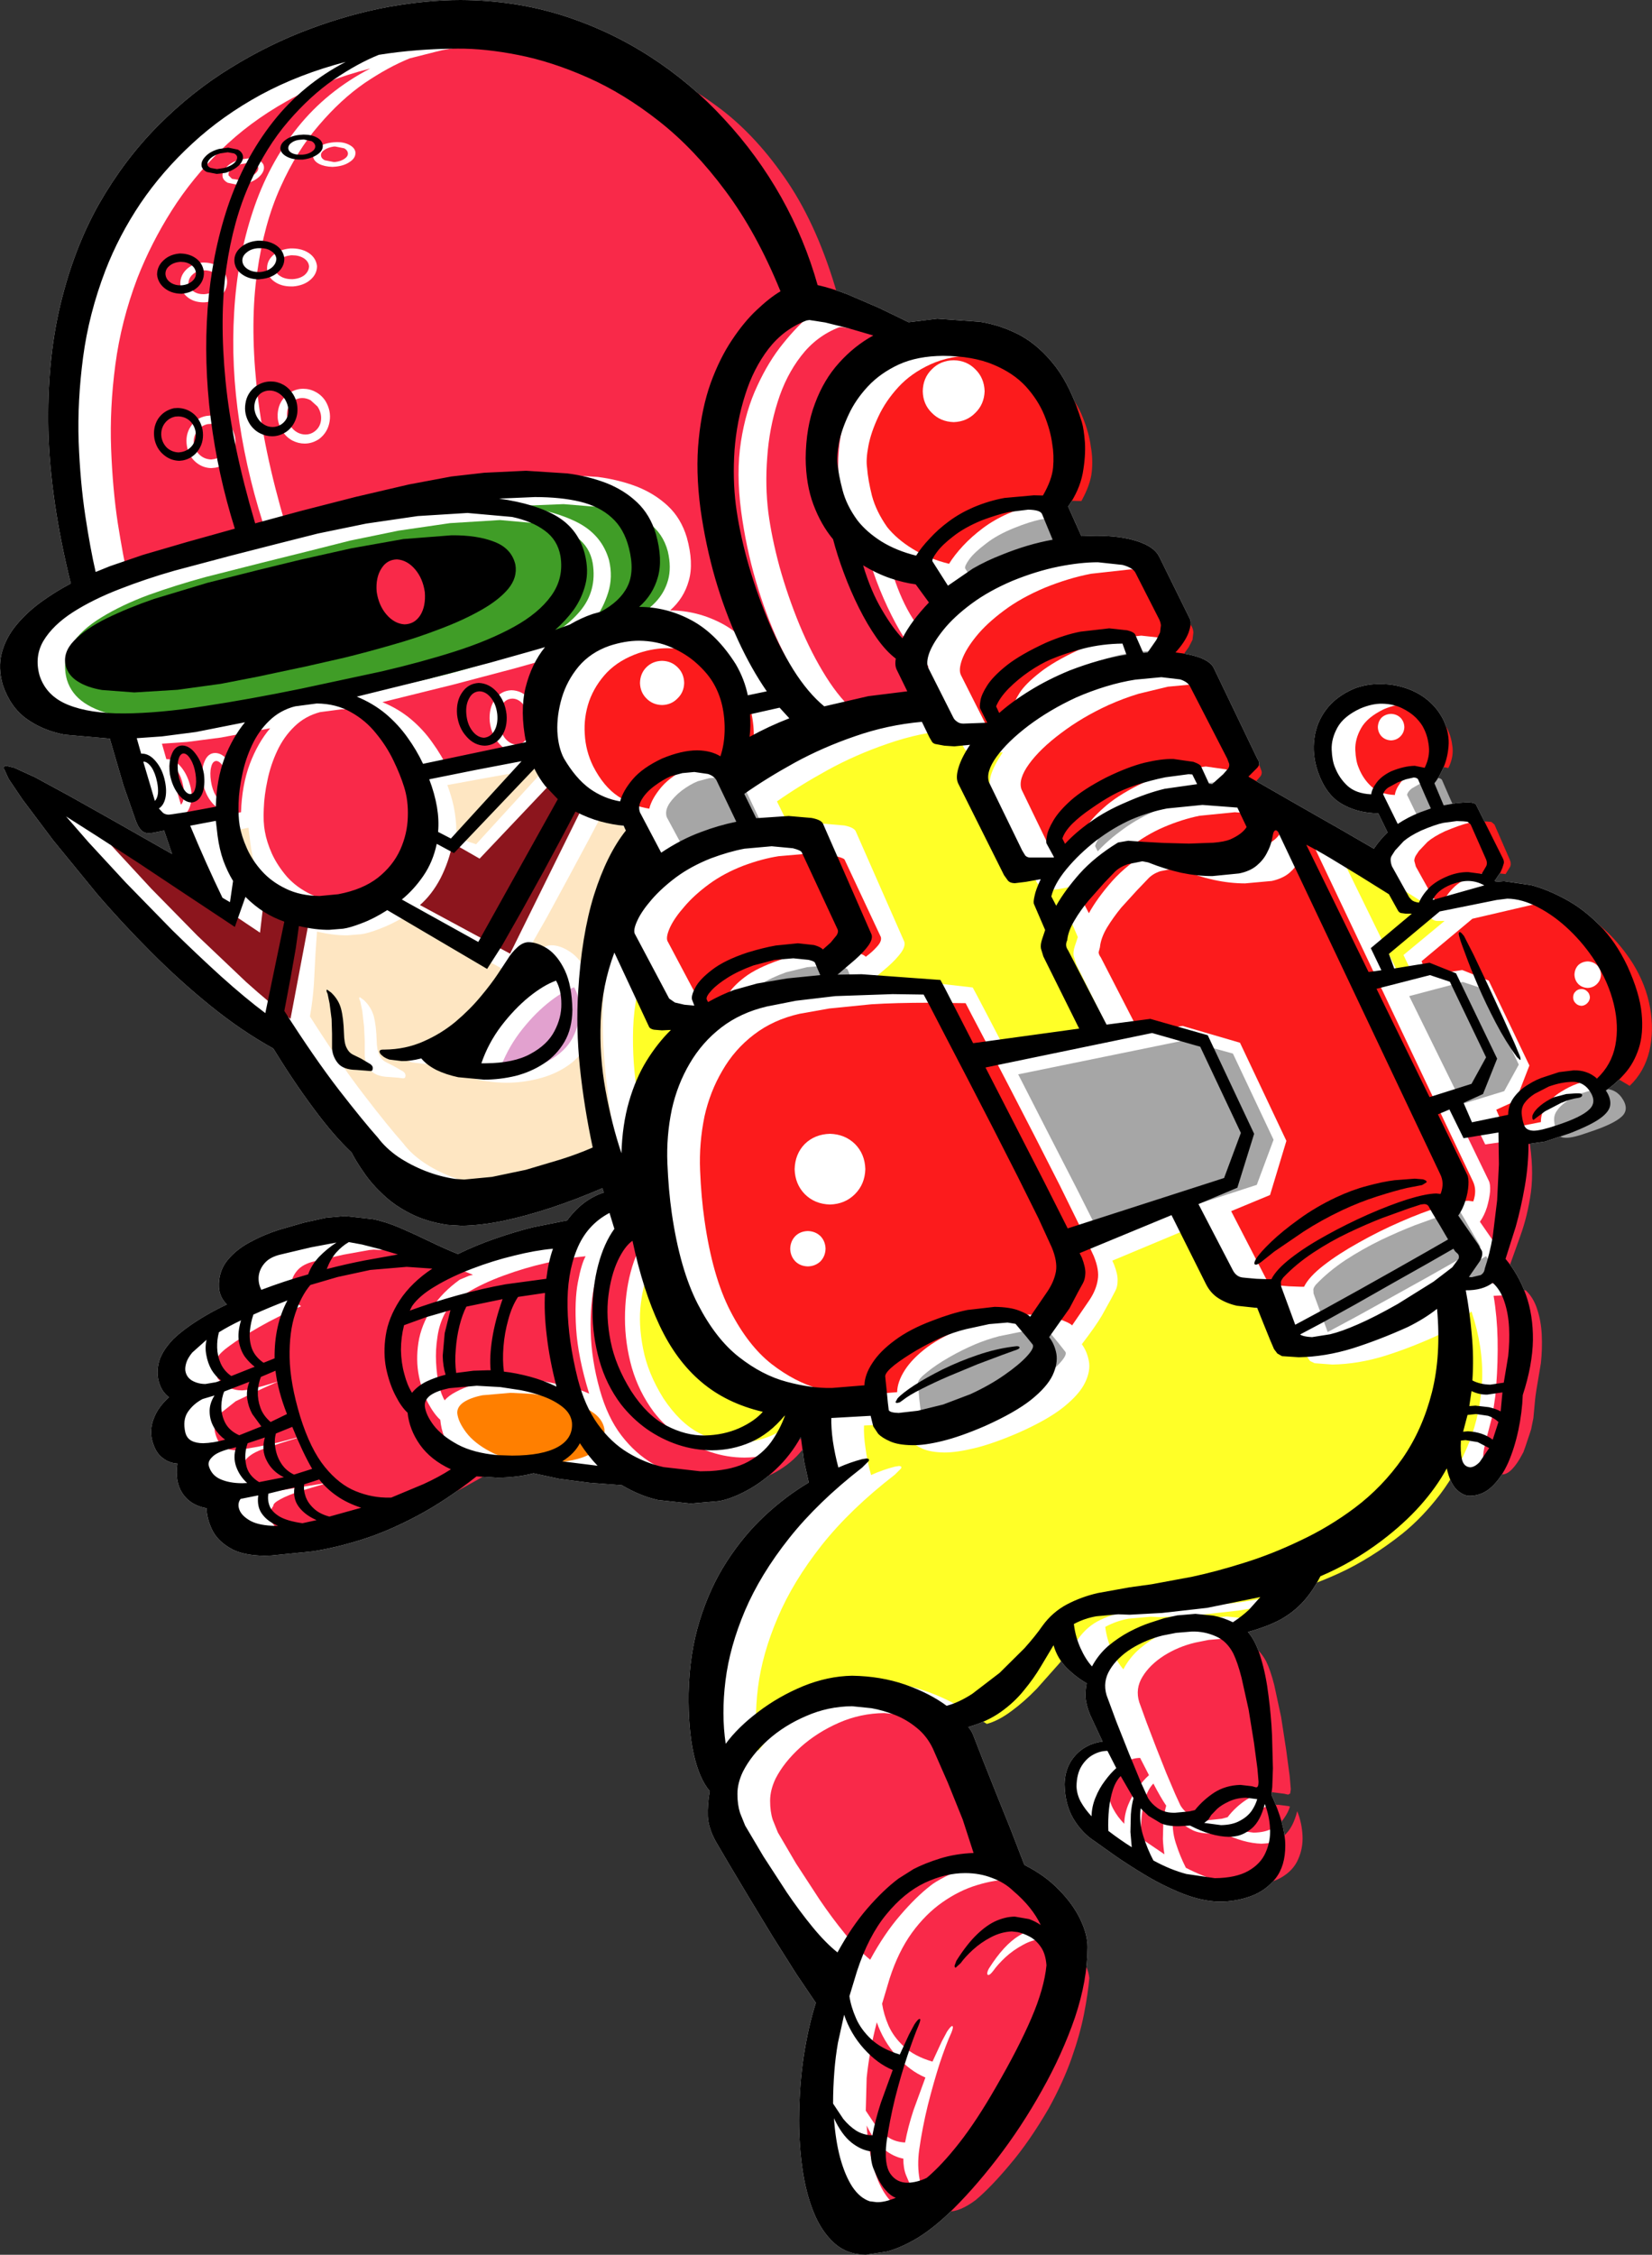 <?xml version="1.0" encoding="UTF-8" standalone="no"?>
<svg xmlns:xlink="http://www.w3.org/1999/xlink" height="510.1px" width="373.9px" xmlns="http://www.w3.org/2000/svg">
  <rect width="100%" height="100%" fill="#333333" stroke="none"/>
  <g transform="matrix(1.0, 0.0, 0.0, 1.0, 186.95, 255.05)">
    <path d="M139.8 -92.05 Q141.15 -89.0 140.9 -86.2 140.65 -83.35 139.65 -81.2 138.65 -79.0 137.7 -77.85 L139.8 -72.85 142.6 -73.35 145.0 -73.55 Q146.65 -73.55 147.1 -73.05 L153.1 -61.05 Q153.55 -60.25 153.4 -59.7 L153.1 -58.75 152.65 -57.7 151.4 -55.85 151.3 -55.85 151.7 -55.55 153.45 -55.7 159.6 -54.8 Q163.25 -53.85 167.3 -51.65 171.35 -49.5 175.05 -45.75 178.75 -42.05 181.4 -36.45 184.15 -30.4 184.6 -25.8 185.05 -21.2 183.95 -17.85 182.85 -14.5 180.8 -12.2 178.75 -9.85 176.5 -8.35 177.65 -6.65 177.5 -5.15 177.4 -3.65 175.3 -2.1 173.2 -0.55 168.3 1.35 L162.75 3.2 159.0 3.75 Q159.0 8.55 158.15 13.4 157.3 18.25 156.1 22.5 L153.8 29.75 Q156.75 33.25 158.4 37.85 160.05 42.45 160.0 48.1 159.9 53.8 157.7 60.55 157.55 64.5 156.7 68.5 155.85 72.5 154.4 75.85 152.9 79.2 150.75 81.25 148.6 83.3 145.8 83.35 144.25 83.4 142.75 81.95 141.25 80.5 140.5 77.15 138.15 81.45 134.5 85.55 130.85 89.65 125.7 93.55 119.2 98.45 111.9 101.55 110.2 104.85 108.1 107.2 105.95 109.6 102.95 111.3 99.9 112.95 95.5 114.15 97.35 116.3 98.45 120.15 99.6 123.95 100.15 128.55 100.75 133.1 100.95 137.45 L101.15 145.0 101.0 149.25 100.8 150.95 Q103.95 157.8 103.95 162.45 103.95 167.1 101.75 169.9 99.55 172.7 96.1 173.95 92.65 175.2 88.9 175.15 85.1 175.05 80.85 173.4 76.55 171.7 72.5 169.3 68.5 166.9 65.4 164.75 L60.9 161.55 Q58.05 159.75 56.05 156.5 54.1 153.25 54.0 148.65 54.05 145.9 55.2 143.8 56.4 141.7 58.35 140.45 60.3 139.2 62.6 138.95 L59.8 132.95 Q58.9 130.7 58.75 129.1 58.65 127.5 59.0 125.75 56.6 124.4 54.45 122.25 52.35 120.1 51.5 117.15 L48.6 122.0 Q47.0 124.7 44.8 127.35 42.65 130.05 39.55 132.25 36.45 134.45 32.2 135.65 33.1 136.7 33.5 137.95 L35.6 143.35 38.55 150.75 41.85 158.95 44.9 166.85 Q49.5 169.15 52.7 172.45 55.9 175.7 57.55 179.15 59.2 182.6 59.2 185.45 59.15 193.0 56.35 201.35 53.5 209.65 48.85 217.9 44.25 226.15 38.65 233.4 33.1 240.6 27.5 245.95 23.65 249.55 20.2 251.55 16.7 253.55 13.85 254.3 L9.0 255.05 Q4.7 255.0 1.8 252.35 -1.1 249.7 -2.85 245.3 -4.6 240.9 -5.35 235.5 -6.1 230.15 -6.1 224.55 -6.05 216.85 -5.05 210.2 -4.05 203.6 -2.3 198.05 L-6.7 191.55 -12.1 183.0 -17.5 174.1 -22.1 166.4 -25.0 161.45 Q-26.6 158.5 -26.75 155.85 -26.85 153.15 -26.3 150.15 -28.65 147.45 -29.95 141.75 -31.2 136.05 -31.1 128.05 -30.9 119.05 -28.6 111.6 -26.3 104.15 -22.45 98.2 -18.6 92.25 -13.8 87.8 -9.0 83.35 -3.9 80.35 L-4.95 75.6 -5.7 70.05 Q-8.05 74.25 -11.35 77.35 -14.65 80.45 -18.1 82.25 -21.55 84.1 -24.3 84.55 L-30.6 85.1 -38.0 84.3 Q-42.05 83.4 -46.2 80.95 L-53.5 80.4 -60.4 79.5 -66.2 78.25 Q-69.8 79.2 -74.3 79.25 L-79.1 78.95 Q-86.1 84.5 -92.65 87.95 -99.15 91.4 -105.05 93.25 -110.95 95.1 -116.1 95.9 L-125.5 96.85 -127.1 96.9 Q-132.2 96.85 -135.0 95.1 -137.85 93.4 -139.0 90.9 -140.15 88.45 -140.2 86.15 -143.85 85.5 -145.65 82.8 -147.4 80.15 -146.8 76.05 -148.7 75.95 -150.25 74.7 -151.8 73.5 -152.5 70.85 -153.15 68.45 -152.15 65.85 -151.2 63.3 -148.7 61.05 -150.0 60.05 -150.6 58.65 -151.65 56.3 -151.1 53.6 -150.6 50.9 -147.7 47.85 -145.35 45.65 -142.25 43.7 -139.2 41.75 -135.6 40.05 -137.25 38.45 -137.4 36.15 -137.55 32.7 -135.55 30.15 -133.55 27.65 -130.35 25.95 -127.2 24.25 -123.9 23.2 L-118.2 21.55 -113.2 20.45 -108.9 20.05 -102.6 20.75 Q-99.75 21.3 -96.35 22.75 -93.0 24.2 -89.6 25.85 -86.2 27.5 -83.3 28.65 -79.1 26.6 -74.7 25.1 -70.25 23.55 -66.15 22.55 L-58.6 21.05 Q-56.75 18.55 -54.65 17.0 -52.55 15.45 -50.3 14.75 L-50.6 13.75 Q-56.4 16.25 -62.1 18.15 -67.85 20.05 -73.05 21.15 -78.25 22.2 -82.5 22.25 L-85.7 22.05 Q-90.4 21.35 -93.95 19.55 -97.55 17.75 -100.15 15.3 -102.75 12.9 -104.5 10.35 -106.3 7.8 -107.4 5.65 -111.4 1.9 -115.95 -4.25 -120.5 -10.35 -125.1 -17.85 -132.25 -21.8 -139.3 -27.5 -146.35 -33.2 -152.9 -39.8 -159.45 -46.35 -165.05 -52.9 L-174.95 -65.0 -181.9 -74.25 -185.0 -78.85 -186.05 -81.15 Q-186.15 -81.8 -185.55 -81.8 L-183.7 -81.35 -179.1 -79.25 -171.35 -75.05 -162.35 -70.0 -153.9 -65.2 -148.0 -61.85 -149.8 -67.15 -152.3 -66.65 -153.2 -66.55 Q-154.4 -66.55 -155.05 -67.3 -155.7 -68.0 -156.2 -69.35 L-159.0 -77.35 -162.1 -87.95 -172.35 -88.85 Q-177.25 -89.8 -180.9 -92.4 -184.6 -95.05 -186.3 -100.05 -187.45 -103.95 -186.55 -107.35 -185.65 -110.75 -183.25 -113.65 -180.85 -116.55 -177.6 -118.9 -174.35 -121.25 -170.9 -123.05 L-171.0 -123.35 Q-175.6 -142.05 -176.0 -157.65 -176.35 -173.3 -173.3 -186.05 -170.25 -198.8 -164.55 -208.9 -158.8 -218.95 -151.15 -226.65 -143.55 -234.3 -134.75 -239.7 -126.0 -245.1 -116.85 -248.5 -107.75 -251.9 -99.0 -253.5 -90.25 -255.05 -82.7 -255.05 -70.7 -255.0 -59.9 -251.65 -49.1 -248.25 -39.75 -242.2 -30.45 -236.2 -23.0 -228.05 -15.5 -219.95 -10.15 -210.45 -4.8 -200.9 -1.9 -190.55 1.25 -189.85 4.9 -188.45 L12.1 -185.35 18.7 -182.15 25.2 -182.95 34.85 -182.25 Q39.65 -181.5 44.05 -179.15 48.4 -176.75 52.0 -172.05 55.55 -167.35 57.9 -159.55 58.35 -158.1 58.6 -155.0 58.8 -151.85 58.1 -147.95 57.35 -144.1 54.8 -140.45 L57.8 -133.75 61.05 -133.85 Q66.7 -133.85 70.5 -132.6 74.3 -131.35 75.4 -129.15 L82.4 -114.95 Q82.8 -114.05 82.05 -111.9 81.25 -109.8 79.1 -107.45 82.65 -107.05 84.95 -106.15 87.2 -105.2 87.8 -103.85 L97.6 -83.45 Q98.55 -82.15 97.4 -81.15 L95.6 -79.35 106.75 -72.95 116.75 -67.25 124.0 -63.05 Q125.35 -65.05 127.1 -66.75 L125.0 -71.05 Q120.3 -71.1 116.7 -73.2 113.1 -75.3 111.3 -80.55 110.0 -84.45 110.55 -88.1 111.05 -91.75 113.3 -94.65 115.55 -97.55 119.5 -99.25 122.35 -100.35 125.5 -100.3 128.4 -100.3 131.15 -99.4 133.95 -98.5 136.2 -96.65 138.45 -94.8 139.8 -92.05" fill="#ffffff" fill-rule="evenodd" stroke="none"/>
    <path d="M-128.5 -217.15 Q-128.4 -216.45 -129.2 -215.75 -130.0 -215.05 -131.4 -214.55 L-132.95 -214.35 -134.45 -214.6 -135.2 -215.35 Q-135.4 -216.05 -134.6 -216.8 -133.75 -217.55 -132.3 -217.95 L-130.65 -218.2 -129.25 -217.95 Q-128.65 -217.65 -128.5 -217.15" fill="#f92949" fill-rule="evenodd" stroke="none"/>
    <path d="M-108.2 -220.4 Q-108.15 -219.7 -108.95 -219.15 -109.8 -218.55 -111.1 -218.4 L-111.45 -218.4 -113.45 -218.8 Q-114.25 -219.2 -114.3 -219.9 -114.35 -220.6 -113.5 -221.15 -112.7 -221.7 -111.4 -221.9 L-111.05 -221.9 -109.05 -221.5 Q-108.3 -221.1 -108.2 -220.4" fill="#f92949" fill-rule="evenodd" stroke="none"/>
    <path d="M-137.3 -191.4 Q-137.35 -190.25 -138.3 -189.4 -139.25 -188.6 -140.7 -188.5 L-140.95 -188.5 Q-142.3 -188.5 -143.25 -189.2 -144.2 -189.9 -144.3 -191.0 -144.25 -192.15 -143.35 -192.95 -142.45 -193.8 -141.0 -193.9 L-140.75 -193.9 Q-139.3 -193.9 -138.35 -193.2 -137.4 -192.5 -137.3 -191.4" fill="#f92949" fill-rule="evenodd" stroke="none"/>
    <path d="M-117.0 -194.8 Q-117.05 -193.65 -118.05 -192.8 -119.1 -192.0 -120.7 -191.9 L-120.95 -191.9 Q-122.5 -191.9 -123.55 -192.6 -124.6 -193.25 -124.7 -194.3 -124.75 -195.45 -123.7 -196.3 -122.7 -197.1 -121.1 -197.3 L-120.8 -197.3 Q-119.25 -197.3 -118.15 -196.6 -117.1 -195.9 -117.0 -194.8" fill="#f92949" fill-rule="evenodd" stroke="none"/>
    <path d="M-136.7 -158.25 Q-135.65 -157.35 -135.35 -155.9 -135.05 -154.2 -135.95 -152.85 -136.85 -151.55 -138.45 -151.2 L-139.15 -151.1 Q-140.6 -151.15 -141.65 -152.05 -142.75 -153.0 -143.05 -154.5 -143.3 -156.1 -142.4 -157.4 -141.55 -158.75 -139.95 -159.1 L-139.2 -159.15 Q-137.75 -159.15 -136.7 -158.25" fill="#f92949" fill-rule="evenodd" stroke="none"/>
    <path d="M-115.1 -163.1 Q-114.1 -161.6 -114.3 -159.95 -114.5 -158.35 -115.8 -157.4 -116.7 -156.75 -117.8 -156.75 -118.8 -156.75 -119.7 -157.25 -120.6 -157.75 -121.2 -158.7 -122.15 -160.25 -121.95 -161.85 -121.8 -163.45 -120.5 -164.4 -119.6 -165.0 -118.55 -165.0 -117.55 -165.0 -116.65 -164.5 L-115.1 -163.1" fill="#f92949" fill-rule="evenodd" stroke="none"/>
    <path d="M-138.0 -82.9 Q-137.15 -82.85 -136.4 -81.55 -135.65 -80.3 -135.3 -78.3 -135.0 -76.35 -135.35 -75.05 -135.65 -73.75 -136.5 -73.7 -137.35 -73.75 -138.1 -75.05 -138.9 -76.35 -139.2 -78.3 -139.5 -80.25 -139.15 -81.55 -138.85 -82.85 -138.0 -82.9" fill="#f92949" fill-rule="evenodd" stroke="none"/>
    <path d="M-68.35 -95.45 Q-67.25 -94.0 -67.0 -91.8 -66.8 -89.65 -67.65 -88.15 -68.5 -86.65 -70.0 -86.6 -71.55 -86.65 -72.7 -88.1 -73.8 -89.55 -74.0 -91.8 -74.2 -94.05 -73.35 -95.5 -72.55 -96.95 -71.0 -97.0 L-70.9 -97.0 Q-69.45 -96.95 -68.35 -95.45" fill="#f92949" fill-rule="evenodd" stroke="none"/>
    <path d="M-67.65 -130.85 Q-63.8 -129.35 -62.9 -125.7 -62.4 -122.8 -64.6 -120.2 -66.75 -117.6 -70.9 -115.3 -75.0 -113.0 -80.25 -111.05 -85.45 -109.05 -91.0 -107.5 -96.55 -105.9 -101.65 -104.65 L-110.45 -102.65 -115.9 -101.5 -121.3 -100.3 -129.6 -98.7 -139.4 -97.35 -149.25 -96.75 -156.55 -97.3 Q-159.85 -97.85 -162.0 -99.2 -164.2 -100.5 -164.8 -102.8 -165.45 -105.75 -162.85 -108.45 -160.25 -111.1 -155.45 -113.5 -150.7 -115.85 -144.7 -117.9 L-132.6 -121.55 -121.1 -124.5 -111.5 -126.85 -100.1 -129.4 -88.3 -131.5 -77.4 -132.35 Q-71.55 -132.4 -67.65 -130.85" fill="#000000" fill-rule="evenodd" stroke="none"/>
    <path d="M-57.0 -31.7 Q-55.8 -29.55 -55.75 -26.45 -55.75 -23.3 -57.35 -20.25 -59.0 -17.15 -62.8 -15.05 -66.6 -13.0 -73.1 -12.9 L-73.9 -12.9 Q-72.3 -17.45 -69.4 -21.35 -66.45 -25.25 -63.1 -28.0 -59.8 -30.7 -57.0 -31.7" fill="#e2a1cf" fill-rule="evenodd" stroke="none"/>
    <path d="M140.65 13.3 L142.5 13.45 Q143.5 13.7 143.3 14.1 143.15 14.45 142.3 14.65 L138.9 15.35 132.2 17.25 Q128.25 18.5 124.2 20.45 119.45 22.7 115.45 25.25 L108.9 29.75 Q106.3 31.65 105.9 32.05 L104.65 32.75 Q104.0 32.75 104.8 31.35 105.65 30.0 108.15 27.6 110.65 25.2 114.4 22.5 118.15 19.75 122.8 17.55 126.4 15.85 129.85 14.95 L136.1 13.65 140.65 13.3" fill="#000000" fill-rule="evenodd" stroke="none"/>
    <path d="M150.75 -42.6 L151.2 -42.25 151.7 -41.6 153.85 -37.45 157.1 -30.75 160.5 -23.35 163.25 -17.3 164.5 -14.4 164.45 -13.6 Q164.25 -13.6 163.8 -14.3 161.25 -17.7 159.0 -22.0 156.75 -26.3 154.95 -30.45 153.2 -34.6 152.15 -37.5 L150.9 -41.0 150.6 -42.25 Q150.6 -42.6 150.75 -42.6" fill="#000000" fill-rule="evenodd" stroke="none"/>
    <path d="M143.4 -1.55 L147.2 -0.25 149.2 3.85 159.1 2.45 Q160.25 9.25 159.55 14.65 158.8 20.0 157.15 24.55 L154.0 33.35 Q153.9 34.3 153.1 34.8 152.25 35.3 151.05 35.3 L150.4 35.25 152.9 31.65 Q153.65 30.3 153.35 29.35 153.0 28.4 152.5 27.85 L148.0 21.35 Q149.0 19.95 149.6 18.05 150.15 16.15 150.3 14.5 150.4 12.8 150.0 12.05 L143.4 -1.55" fill="#f92949" fill-rule="evenodd" stroke="none"/>
    <path d="M146.4 12.15 Q147.4 14.2 146.5 16.75 L145.45 16.6 Q143.15 16.65 139.05 17.95 134.95 19.2 130.05 21.35 125.2 23.45 120.6 26.05 116.0 28.6 112.65 31.2 109.3 33.8 108.2 36.05 L107.4 36.05 104.75 35.95 102.5 35.75 101.6 35.65 Q100.2 35.35 99.5 34.05 L91.7 18.95 100.5 15.3 104.2 3.05 93.7 -19.15 80.7 -22.95 70.9 -21.55 62.2 -38.45 Q61.75 -39.05 61.7 -39.6 L62.0 -40.75 Q62.2 -42.85 63.6 -45.2 65.0 -47.5 66.85 -49.75 L70.4 -53.65 72.8 -56.15 Q73.85 -57.35 75.65 -57.95 L78.95 -58.6 80.3 -58.35 Q88.0 -55.2 94.85 -55.2 L100.9 -55.75 Q103.35 -56.3 104.85 -57.55 106.35 -58.85 107.15 -60.35 107.9 -61.85 108.25 -63.1 L108.6 -64.75 Q108.75 -65.6 109.15 -65.6 109.55 -65.6 109.9 -64.75 L146.4 12.15" fill="#fc1b1c" fill-rule="evenodd" stroke="none"/>
    <path d="M92.1 -16.7 L101.3 2.8 97.5 13.0 62.1 24.5 56.8 13.95 50.2 1.1 43.5 -12.0 81.2 -19.7 92.1 -16.7" fill="#a6a6a6" fill-rule="evenodd" stroke="none"/>
    <path d="M57.55 22.55 L60.6 29.1 Q61.9 32.25 61.5 34.5 61.15 36.8 59.6 39.1 L55.7 44.8 Q55.1 44.15 52.55 43.3 50.05 42.4 45.75 42.35 L39.3 43.0 Q35.7 43.65 31.4 45.3 26.35 47.2 22.95 49.7 19.55 52.25 17.85 54.9 16.15 57.55 16.1 59.9 L8.75 60.5 Q4.0 60.6 -1.5 59.15 -7.0 57.65 -12.3 53.55 -17.6 49.4 -21.65 41.55 -25.7 33.7 -27.5 21.0 -28.25 15.8 -28.5 9.7 -28.75 3.6 -27.5 -2.5 -26.25 -8.1 -23.45 -12.85 -20.7 -17.65 -16.3 -21.0 -11.95 -24.35 -6.0 -25.7 L0.75 -26.9 10.25 -27.85 Q15.8 -28.2 23.45 -28.2 L31.6 -28.1 32.95 -25.5 36.55 -18.65 41.6 -8.95 47.3 2.1 52.9 13.1 57.55 22.55" fill="#fc1b1c" fill-rule="evenodd" stroke="none"/>
    <path d="M-40.5 -38.0 L-32.6 -21.1 Q-32.3 -20.65 -31.4 -20.5 L-29.35 -20.35 -27.7 -20.4 Q-30.8 -17.4 -33.25 -13.4 -35.75 -9.35 -37.25 -4.2 -38.75 1.0 -38.9 7.5 -41.15 0.95 -42.55 -6.75 -43.9 -14.45 -43.65 -22.45 -43.35 -30.5 -40.5 -38.0" fill="#ffff27" fill-rule="evenodd" stroke="none"/>
    <path d="M-28.45 -106.9 Q-25.15 -105.5 -22.8 -103.4 -20.4 -101.3 -19.1 -99.2 -17.6 -96.8 -16.9 -93.8 -16.25 -90.8 -16.35 -87.8 -16.45 -84.75 -17.3 -82.2 -19.4 -83.55 -22.6 -83.6 -26.05 -83.6 -30.5 -81.7 -34.95 -79.65 -37.2 -77.05 -39.45 -74.4 -40.0 -72.1 -43.8 -72.7 -47.05 -74.9 -50.35 -77.1 -52.7 -81.7 -54.4 -85.15 -54.6 -89.0 -54.85 -92.8 -53.6 -96.45 -52.3 -100.05 -49.55 -102.95 -46.75 -105.8 -42.4 -107.3 -38.9 -108.45 -35.75 -108.4 -31.7 -108.35 -28.45 -106.9" fill="#fc1b1c" fill-rule="evenodd" stroke="none"/>
    <path d="M-101.85 -92.65 Q-98.55 -90.8 -96.15 -87.85 -93.75 -84.95 -92.2 -81.7 -90.65 -78.5 -89.8 -75.75 -88.8 -72.65 -88.9 -68.9 -89.05 -65.15 -90.65 -61.55 -92.25 -57.9 -95.65 -55.2 -99.1 -52.5 -104.6 -51.45 L-108.85 -51.05 Q-113.3 -51.15 -116.55 -52.7 -119.8 -54.25 -122.0 -56.7 -124.15 -59.2 -125.4 -61.9 -126.6 -64.6 -127.0 -66.95 -127.4 -69.05 -127.25 -72.1 -127.15 -75.15 -126.4 -78.6 -125.7 -82.0 -124.2 -85.2 -122.7 -88.4 -120.3 -90.7 -117.9 -93.05 -114.5 -93.95 L-109.55 -94.6 Q-105.2 -94.55 -101.85 -92.65" fill="#f92949" fill-rule="evenodd" stroke="none"/>
    <path d="M-48.4 -140.1 Q-43.5 -139.15 -40.2 -136.8 -36.9 -134.45 -35.8 -130.3 -34.95 -126.65 -35.75 -123.8 -36.55 -120.95 -38.6 -118.8 -40.65 -116.65 -43.6 -115.1 L-45.4 -114.5 Q-48.1 -113.75 -50.6 -112.1 L-52.5 -111.35 -55.15 -110.3 -57.1 -109.6 Q-54.75 -111.6 -52.6 -114.55 -50.4 -117.45 -49.3 -121.0 -48.2 -124.5 -49.1 -128.3 -50.65 -133.8 -55.85 -136.65 -61.05 -139.45 -69.5 -140.6 L-59.4 -141.0 -48.4 -140.1" fill="#409d27" fill-rule="evenodd" stroke="none"/>
    <path d="M-63.2 -81.55 L-79.2 -64.05 -83.7 -65.55 Q-83.55 -68.15 -84.0 -71.15 -84.45 -74.1 -85.7 -77.45 L-78.35 -78.8 -70.55 -80.2 -63.2 -81.55" fill="#fee6c2" fill-rule="evenodd" stroke="none"/>
    <path d="M-62.25 -98.15 Q-63.55 -92.8 -62.2 -85.9 L-73.85 -83.45 -85.5 -81.0 Q-86.95 -84.1 -89.05 -87.0 -91.1 -89.95 -93.95 -92.35 -96.75 -94.7 -100.4 -96.2 L-84.25 -100.2 -70.25 -103.9 -60.3 -106.7 -57.9 -107.3 Q-60.95 -103.55 -62.25 -98.15 M-71.2 -98.9 Q-73.6 -98.8 -74.95 -96.8 -76.35 -94.8 -76.1 -91.8 -75.75 -88.8 -73.95 -86.8 -72.2 -84.8 -69.8 -84.7 -67.4 -84.75 -66.05 -86.8 -64.65 -88.85 -64.9 -91.9 -65.25 -94.9 -67.05 -96.85 -68.8 -98.85 -71.2 -98.9" fill="#f92949" fill-rule="evenodd" stroke="none"/>
    <path d="M-60.3 -79.9 Q-58.1 -75.55 -54.9 -72.9 L-71.5 -39.3 -91.9 -50.3 Q-89.2 -52.65 -87.25 -56.35 -85.35 -60.1 -84.5 -64.3 L-78.4 -60.8 -60.3 -79.9" fill="#8c151d" fill-rule="evenodd" stroke="none"/>
    <path d="M-3.1 -93.3 L-0.9 -91.0 Q-5.55 -89.15 -9.9 -86.7 -9.65 -89.25 -9.8 -91.8 L-3.1 -93.3" fill="#fee6c2" fill-rule="evenodd" stroke="none"/>
    <path d="M14.8 -126.2 Q17.85 -124.35 20.9 -123.3 23.95 -122.25 26.7 -121.9 L29.7 -117.8 Q25.65 -113.55 23.7 -109.7 21.5 -111.95 19.0 -116.15 16.55 -120.35 14.8 -126.2" fill="#f92949" fill-rule="evenodd" stroke="none"/>
    <path d="M30.8 -86.65 L31.3 -85.75 Q31.45 -85.35 32.05 -85.1 L34.2 -84.65 36.55 -84.5 40.0 -84.85 Q38.05 -81.95 37.35 -79.75 36.7 -77.5 37.3 -76.25 L47.7 -55.45 48.55 -54.25 Q49.0 -53.65 49.85 -53.65 L50.2 -53.65 52.65 -53.9 56.0 -54.55 Q54.9 -52.25 54.55 -50.75 54.25 -49.25 54.5 -48.85 L57.0 -43.05 56.3 -40.95 Q55.9 -39.7 56.05 -38.8 L56.6 -36.95 64.7 -20.65 40.7 -17.35 36.85 -24.75 34.2 -29.8 33.2 -31.65 24.05 -32.7 14.85 -33.05 10.0 -32.95 14.05 -36.4 Q15.95 -38.1 17.0 -39.55 18.05 -41.05 17.7 -42.05 L6.7 -67.05 Q6.2 -67.9 4.15 -68.3 L-1.1 -68.75 -8.4 -68.25 -11.1 -73.75 Q-6.05 -77.3 0.3 -80.8 6.65 -84.3 13.95 -86.8 21.25 -89.35 29.1 -90.05 L30.8 -86.65" fill="#ffff27" fill-rule="evenodd" stroke="none"/>
    <path d="M74.5 -107.8 L75.4 -105.3 Q69.3 -104.4 62.5 -101.7 57.55 -99.75 53.6 -97.25 49.6 -94.8 46.6 -92.1 L45.9 -93.7 Q46.65 -95.6 48.75 -97.7 50.85 -99.8 53.4 -101.55 56.0 -103.3 58.2 -104.2 61.5 -105.6 65.7 -106.7 69.95 -107.75 74.5 -107.8" fill="#a6a6a6" fill-rule="evenodd" stroke="none"/>
    <path d="M89.65 -78.3 L90.3 -78.25 91.4 -76.05 84.05 -74.9 Q80.05 -73.95 75.3 -71.95 70.65 -69.95 67.3 -67.5 63.9 -65.05 61.5 -62.45 L60.9 -63.65 Q61.4 -65.35 63.2 -67.1 L67.45 -70.55 72.2 -73.55 Q74.5 -74.85 77.8 -75.95 L84.35 -77.65 89.65 -78.3" fill="#a6a6a6" fill-rule="evenodd" stroke="none"/>
    <path d="M100.5 -70.65 L102.6 -66.25 Q101.55 -64.7 98.9 -63.55 97.5 -63.0 94.9 -62.8 L89.2 -62.6 83.65 -62.7 79.2 -62.95 77.1 -63.15 75.85 -63.3 74.6 -63.15 Q74.0 -63.05 73.5 -62.75 68.2 -59.55 64.8 -55.75 61.4 -51.9 59.5 -48.45 L58.4 -50.55 Q59.05 -53.35 61.8 -56.7 64.55 -60.1 68.5 -63.15 72.4 -66.2 76.5 -67.95 80.6 -69.7 84.55 -70.5 L92.55 -71.3 100.5 -70.65" fill="#fc1b1c" fill-rule="evenodd" stroke="none"/>
    <path d="M-23.7 -79.25 L-20.65 -78.85 Q-19.3 -78.4 -18.75 -77.5 L-14.25 -68.0 Q-18.35 -67.2 -22.15 -65.8 L-26.65 -63.75 -31.15 -61.1 -36.05 -70.2 Q-36.5 -71.6 -35.5 -73.2 -34.45 -74.8 -32.65 -76.2 -30.85 -77.55 -29.05 -78.3 L-26.45 -79.0 -23.7 -79.25" fill="#a6a6a6" fill-rule="evenodd" stroke="none"/>
    <path d="M12.4 -43.1 Q12.7 -42.15 11.55 -40.9 10.45 -39.65 9.0 -38.6 8.45 -39.2 6.65 -39.6 L2.1 -40.0 -3.7 -39.5 Q-6.85 -39.05 -10.4 -37.9 -15.65 -36.1 -18.45 -33.95 -21.25 -31.8 -22.25 -29.9 -23.2 -28.05 -22.9 -27.2 L-22.4 -26.0 -24.7 -26.15 -26.8 -26.65 Q-27.75 -26.95 -28.1 -27.5 L-35.9 -42.2 Q-36.25 -43.15 -35.3 -45.25 -34.3 -47.4 -32.05 -49.95 -29.85 -52.55 -26.45 -55.05 -23.1 -57.5 -18.7 -59.2 -14.55 -60.75 -10.75 -61.35 L-3.85 -61.95 1.8 -61.45 Q3.9 -61.0 4.2 -60.6 L12.4 -43.1" fill="#fc1b1c" fill-rule="evenodd" stroke="none"/>
    <path d="M3.4 -36.3 Q4.75 -36.05 4.9 -35.7 L6.1 -32.8 -8.3 -31.0 -13.45 -29.55 Q-16.3 -28.5 -19.3 -26.8 L-19.6 -27.4 Q-19.8 -28.0 -18.6 -29.35 -17.35 -30.7 -14.9 -32.3 -12.5 -33.85 -9.0 -35.1 L-4.25 -36.25 -0.05 -36.6 3.4 -36.3" fill="#a6a6a6" fill-rule="evenodd" stroke="none"/>
    <path d="M-36.5 27.3 Q-34.05 38.6 -30.3 46.5 -26.5 54.4 -20.85 59.2 -15.15 63.95 -6.9 65.9 -8.8 68.1 -12.3 69.7 -15.8 71.25 -20.1 71.35 -24.45 71.4 -28.8 69.1 -33.15 66.8 -36.8 61.3 -40.35 55.6 -41.4 50.05 -42.5 44.45 -41.9 39.75 -41.3 35.0 -39.75 31.7 -38.2 28.45 -36.5 27.3" fill="#ffff27" fill-rule="evenodd" stroke="none"/>
    <path d="M141.95 19.1 L142.75 18.95 Q143.55 19.0 143.85 19.6 L144.6 20.85 146.25 23.75 148.15 27.0 143.35 29.8 Q140.25 31.55 136.3 33.8 L128.2 38.3 120.25 42.7 113.55 46.3 110.35 37.6 110.3 36.65 Q110.35 36.25 110.85 35.6 113.75 32.55 117.6 30.0 121.45 27.5 125.55 25.5 129.65 23.55 133.25 22.15 L139.2 20.0 141.95 19.1" fill="#a6a6a6" fill-rule="evenodd" stroke="none"/>
    <path d="M149.4 29.15 L149.8 29.75 150.55 30.55 Q150.9 31.1 150.1 32.25 149.3 33.4 146.25 35.6 143.2 37.85 136.8 41.55 131.55 44.55 127.7 46.2 123.9 47.85 121.35 48.5 L117.25 49.1 Q115.35 49.05 114.7 48.55 L119.7 45.9 127.15 41.7 135.65 36.95 143.55 32.45 149.4 29.15" fill="#a6a6a6" fill-rule="evenodd" stroke="none"/>
    <path d="M144.1 -32.9 L148.6 -31.4 156.8 -14.2 153.5 -8.2 144.0 -5.3 132.0 -29.7 144.1 -32.9" fill="#a6a6a6" fill-rule="evenodd" stroke="none"/>
    <path d="M139.15 -46.7 L140.0 -46.7 130.7 -39.0 133.1 -34.0 130.2 -33.5 116.1 -62.3 Q118.55 -61.05 121.65 -59.2 L128.15 -55.3 134.8 -51.1 136.8 -47.6 Q137.35 -46.65 138.6 -46.7 L139.15 -46.7" fill="#ffff27" fill-rule="evenodd" stroke="none"/>
    <path d="M151.15 -54.6 Q153.1 -54.6 154.9 -53.6 L143.2 -50.3 Q143.65 -51.3 144.65 -52.2 L147.4 -53.8 Q149.5 -54.6 151.15 -54.6" fill="#a6a6a6" fill-rule="evenodd" stroke="none"/>
    <path d="M154.7 -60.7 Q155.2 -59.6 154.8 -58.9 L153.8 -57.3 150.9 -57.65 Q148.7 -57.65 146.4 -56.9 143.55 -55.8 141.95 -54.15 140.3 -52.5 139.6 -50.7 138.4 -50.9 137.9 -51.4 L137.4 -52.0 133.5 -59.0 133.15 -60.3 Q133.15 -60.9 133.5 -61.5 L134.2 -62.55 136.15 -64.6 Q137.55 -65.8 140.1 -67.0 143.45 -68.4 145.35 -68.85 L148.4 -69.2 149.6 -69.2 150.6 -69.1 151.3 -68.5 154.7 -60.7" fill="#fc1b1c" fill-rule="evenodd" stroke="none"/>
    <path d="M140.65 -90.1 Q141.55 -88.3 141.8 -86.0 142.05 -83.65 140.85 -81.3 L138.6 -81.75 Q136.15 -81.7 133.25 -80.5 131.1 -79.45 130.0 -77.95 128.9 -76.45 128.75 -75.2 125.35 -75.35 123.45 -77.1 121.5 -78.9 120.55 -81.4 119.9 -82.9 119.8 -85.35 119.7 -87.8 121.1 -90.3 122.5 -92.8 126.25 -94.6 128.95 -95.75 131.25 -95.7 133.75 -95.65 135.7 -94.7 137.65 -93.75 138.9 -92.45 140.15 -91.15 140.65 -90.1" fill="#fc1b1c" fill-rule="evenodd" stroke="none"/>
    <path d="M139.4 -78.65 L139.9 -77.5 141.05 -74.85 142.3 -72.05 Q140.9 -71.65 139.8 -71.15 137.15 -70.15 134.8 -68.45 L131.5 -75.25 Q131.7 -76.0 132.6 -76.7 L134.8 -77.95 136.65 -78.7 138.4 -79.05 Q139.05 -79.05 139.4 -78.65" fill="#a6a6a6" fill-rule="evenodd" stroke="none"/>
    <path d="M87.5 -99.75 Q89.2 -99.2 89.75 -98.15 L98.15 -81.75 98.6 -80.55 Q98.7 -79.95 98.35 -79.45 L97.25 -78.2 94.75 -76.05 94.05 -76.05 92.25 -79.95 Q92.05 -80.45 90.5 -81.0 L85.95 -81.65 79.45 -80.8 Q75.65 -79.85 70.75 -77.45 65.7 -74.9 62.9 -72.35 60.05 -69.85 58.8 -67.75 57.55 -65.65 57.35 -64.3 57.1 -62.95 57.25 -62.65 L53.55 -59.35 Q52.9 -59.35 52.45 -59.8 L51.75 -60.95 44.25 -76.45 Q43.45 -78.75 45.95 -82.2 48.45 -85.65 53.2 -89.2 57.95 -92.8 63.95 -95.55 67.3 -97.05 70.75 -98.1 L77.4 -99.7 83.3 -100.25 87.5 -99.75" fill="#fc1b1c" fill-rule="evenodd" stroke="none"/>
    <path d="M74.5 -125.65 Q76.7 -125.05 77.35 -124.0 L82.55 -113.7 Q83.1 -112.9 83.15 -111.95 L82.95 -110.3 82.1 -108.65 80.15 -105.9 79.15 -105.8 77.35 -109.8 Q77.1 -110.4 75.5 -110.8 L71.35 -111.25 64.9 -110.55 Q61.25 -109.8 57.15 -108.0 51.55 -105.4 48.4 -102.9 45.2 -100.4 43.85 -98.35 42.5 -96.25 42.3 -94.85 42.05 -93.45 42.25 -93.1 L43.85 -90.0 38.45 -89.7 Q37.55 -89.7 37.0 -90.15 36.4 -90.55 36.15 -91.2 L30.55 -102.3 Q29.95 -103.5 30.8 -105.85 31.65 -108.2 34.0 -111.1 36.35 -114.0 40.25 -116.9 44.1 -119.8 49.55 -122.1 55.0 -124.3 60.0 -125.25 L69.0 -126.25 74.5 -125.65" fill="#fc1b1c" fill-rule="evenodd" stroke="none"/>
    <path d="M53.1 -138.1 Q55.85 -138.05 56.3 -137.15 L58.7 -131.25 Q53.05 -130.2 47.2 -127.95 43.65 -126.55 40.6 -124.7 37.55 -122.9 35.0 -120.85 L31.5 -126.45 Q31.3 -126.95 32.45 -128.55 33.65 -130.15 36.25 -132.1 38.8 -134.1 42.7 -135.65 46.05 -137.0 48.65 -137.55 L53.1 -138.1" fill="#a6a6a6" fill-rule="evenodd" stroke="none"/>
    <path d="M53.8 -167.4 Q56.7 -164.25 58.1 -160.65 59.55 -157.1 59.95 -153.9 60.45 -151.2 60.15 -148.3 59.85 -145.4 57.8 -141.7 L55.8 -141.75 48.8 -141.1 Q45.0 -140.45 41.3 -138.9 38.1 -137.5 35.55 -135.6 32.95 -133.65 31.0 -131.55 29.05 -129.45 27.85 -127.5 23.2 -128.65 19.65 -130.85 16.05 -133.05 13.85 -135.8 11.35 -139.35 10.4 -142.9 9.5 -146.5 9.3 -149.2 9.0 -151.1 9.6 -154.2 10.2 -157.3 11.85 -160.8 13.5 -164.35 16.4 -167.5 19.3 -170.65 23.7 -172.65 28.1 -174.65 34.15 -174.7 41.3 -174.65 46.1 -172.6 50.9 -170.6 53.8 -167.4" fill="#fc1b1c" fill-rule="evenodd" stroke="none"/>
    <path d="M7.1 -180.5 L12.35 -179.15 18.05 -177.5 Q13.75 -175.15 10.35 -171.3 6.9 -167.45 4.85 -162.1 2.8 -156.75 2.75 -149.8 2.8 -143.8 4.5 -139.25 6.2 -134.65 8.95 -131.4 9.9 -127.75 11.4 -123.7 12.9 -119.7 14.8 -115.9 16.7 -112.1 18.8 -109.05 20.95 -106.05 23.15 -104.4 22.9 -102.8 23.45 -101.7 L25.75 -97.0 16.9 -95.95 6.95 -93.7 Q3.3 -96.7 0.0 -101.95 -3.3 -107.2 -6.0 -113.7 -8.65 -120.15 -10.5 -126.75 -12.3 -133.4 -13.05 -139.1 -13.8 -145.1 -13.3 -151.6 -12.85 -158.1 -10.95 -164.1 -9.1 -170.05 -5.65 -174.5 -2.2 -179.0 2.95 -181.0 L3.55 -181.05 7.1 -180.5" fill="#f92949" fill-rule="evenodd" stroke="none"/>
    <path d="M-112.35 -159.7 Q-111.95 -162.1 -113.3 -164.35 -114.2 -165.7 -115.55 -166.4 -116.85 -167.1 -118.35 -167.1 -120.05 -167.1 -121.6 -166.05 -122.95 -165.05 -123.6 -163.6 -124.2 -162.15 -124.1 -160.5 -123.95 -158.9 -123.0 -157.45 -122.1 -156.1 -120.8 -155.4 -119.45 -154.7 -118.0 -154.7 -116.25 -154.7 -114.7 -155.75 -112.75 -157.25 -112.35 -159.7 M-121.2 -198.85 Q-123.6 -198.65 -125.1 -197.35 -126.6 -196.0 -126.5 -194.15 -126.35 -192.4 -124.85 -191.35 -123.3 -190.25 -121.1 -190.25 L-120.6 -190.25 Q-118.2 -190.45 -116.7 -191.75 -115.2 -193.05 -115.2 -194.85 -115.4 -196.6 -116.9 -197.7 -118.45 -198.8 -120.7 -198.85 L-121.2 -198.85 M-111.5 -222.85 Q-113.55 -222.65 -114.85 -221.8 -116.15 -220.9 -116.1 -219.65 -115.95 -218.6 -114.7 -217.95 -113.5 -217.35 -111.7 -217.3 L-111.0 -217.35 Q-109.0 -217.55 -107.75 -218.45 -106.45 -219.3 -106.5 -220.55 -106.6 -221.55 -107.75 -222.2 -108.95 -222.9 -110.65 -222.9 L-111.5 -222.85 M-40.85 -240.0 Q-32.15 -236.7 -23.85 -230.4 -15.5 -224.05 -8.6 -213.75 -1.75 -203.5 2.6 -188.35 L-3.1 -184.15 Q-6.4 -181.45 -9.7 -177.35 -13.0 -173.3 -15.55 -167.75 -18.15 -162.25 -19.25 -155.15 -20.35 -148.05 -19.2 -139.35 -18.1 -131.2 -15.9 -123.7 -13.7 -116.15 -10.7 -109.65 -7.65 -103.15 -4.1 -98.05 L-6.05 -97.75 -8.55 -97.3 -10.7 -96.95 Q-11.45 -100.55 -13.4 -103.85 -17.75 -110.85 -23.4 -113.9 -29.1 -116.95 -35.3 -116.95 -32.15 -119.7 -31.05 -123.7 -29.9 -127.7 -31.5 -133.45 -32.8 -137.8 -35.8 -140.6 -38.8 -143.4 -42.9 -145.0 -47.0 -146.55 -51.65 -147.15 L-61.0 -147.75 -70.45 -147.3 -77.8 -146.45 -87.4 -144.65 -99.4 -141.85 -111.7 -138.7 -122.2 -135.85 Q-127.5 -153.7 -128.9 -168.0 -130.35 -182.3 -128.75 -193.4 -127.2 -204.5 -123.45 -212.75 -119.75 -221.0 -114.75 -226.75 -109.8 -232.55 -104.45 -236.25 -99.05 -239.9 -94.2 -241.85 L-86.9 -243.7 -79.0 -245.05 -71.9 -245.55 -57.6 -244.45 Q-49.6 -243.3 -40.85 -240.0" fill="#f92949" fill-rule="evenodd" stroke="none"/>
    <path d="M-144.65 -154.15 Q-144.25 -151.9 -142.7 -150.55 -141.15 -149.2 -139.15 -149.15 L-138.15 -149.25 Q-135.85 -149.7 -134.6 -151.65 -133.35 -153.6 -133.75 -156.15 -134.2 -158.3 -135.7 -159.65 -137.25 -161.0 -139.25 -161.05 L-140.25 -160.95 Q-142.6 -160.5 -143.8 -158.55 -145.05 -156.65 -144.65 -154.15 M-144.75 -194.1 Q-146.15 -192.75 -146.15 -190.85 -146.0 -189.05 -144.55 -187.85 -143.15 -186.7 -141.05 -186.65 L-140.65 -186.65 Q-138.35 -186.8 -136.9 -188.15 -135.5 -189.5 -135.55 -191.45 -135.7 -193.3 -137.15 -194.45 -138.55 -195.6 -140.7 -195.65 L-141.15 -195.65 Q-143.35 -195.45 -144.75 -194.1 M-128.1 -215.25 Q-127.0 -216.4 -127.25 -217.55 -127.45 -218.35 -128.4 -218.8 L-130.55 -219.25 -132.65 -218.95 Q-134.6 -218.4 -135.7 -217.25 -136.8 -216.1 -136.55 -214.95 -136.3 -214.15 -135.4 -213.7 L-133.25 -213.25 -131.15 -213.55 Q-129.2 -214.1 -128.1 -215.25 M-103.15 -239.55 Q-113.0 -234.45 -119.6 -226.2 -126.2 -217.9 -129.7 -207.3 -133.25 -196.65 -133.95 -184.45 -134.7 -172.3 -132.75 -159.4 -130.8 -146.5 -126.45 -133.75 L-137.2 -130.75 -147.3 -127.8 -154.85 -125.25 -157.95 -124.05 Q-159.1 -129.2 -160.3 -136.75 -161.45 -144.35 -161.8 -153.5 -162.15 -162.65 -160.85 -172.5 -159.55 -182.4 -155.85 -192.15 -152.75 -200.05 -148.1 -207.4 -143.45 -214.75 -137.0 -221.05 -130.6 -227.35 -122.15 -232.1 -113.75 -236.85 -103.15 -239.55" fill="#f92949" fill-rule="evenodd" stroke="none"/>
    <path d="M-73.8 -137.4 L-63.75 -136.5 Q-59.2 -135.6 -56.35 -133.45 -53.45 -131.3 -52.8 -127.65 -51.8 -121.35 -55.7 -116.75 -59.6 -112.1 -67.45 -108.65 -75.25 -105.2 -86.0 -102.45 -96.8 -99.75 -109.5 -97.25 -120.65 -95.05 -130.85 -93.65 -141.05 -92.25 -149.45 -92.2 L-160.1 -93.1 Q-164.8 -94.0 -167.8 -96.0 -170.8 -98.0 -171.8 -101.25 -173.0 -105.6 -170.8 -109.1 -168.6 -112.6 -163.95 -115.4 -159.3 -118.25 -153.2 -120.5 -147.05 -122.7 -140.45 -124.5 L-127.65 -127.75 -116.8 -130.45 -107.7 -132.75 -96.75 -135.0 -85.1 -136.7 -73.8 -137.4" fill="#409d27" fill-rule="evenodd" stroke="none"/>
    <path d="M-148.5 -81.9 Q-147.65 -81.85 -146.75 -80.55 -145.9 -79.3 -145.5 -77.3 -145.2 -75.85 -145.35 -74.7 -145.45 -73.55 -146.0 -73.0 L-146.95 -76.25 -148.6 -81.8 -148.5 -81.9" fill="#f92949" fill-rule="evenodd" stroke="none"/>
    <path d="M-145.9 -81.45 Q-147.35 -83.25 -149.0 -83.3 L-149.3 -83.3 -150.3 -86.8 -144.6 -87.2 -136.9 -88.2 -125.8 -90.3 Q-128.6 -87.0 -130.4 -82.25 -132.2 -77.45 -132.4 -71.3 L-138.7 -70.1 -142.2 -69.6 -143.05 -69.5 Q-143.85 -69.5 -144.35 -69.85 L-145.2 -70.8 Q-144.2 -71.5 -143.8 -73.15 -143.35 -74.75 -143.8 -76.9 -144.45 -79.65 -145.9 -81.45 M-133.4 -78.3 Q-133.9 -81.0 -135.25 -82.85 -136.6 -84.65 -138.2 -84.7 L-138.3 -84.7 Q-139.9 -84.65 -140.65 -82.8 -141.45 -81.0 -141.1 -78.3 -140.6 -75.55 -139.2 -73.75 -137.85 -71.95 -136.2 -71.9 -134.6 -71.95 -133.8 -73.8 -133.05 -75.6 -133.4 -78.3" fill="#f92949" fill-rule="evenodd" stroke="none"/>
    <path d="M-130.7 -67.8 L-130.3 -64.4 Q-129.9 -61.25 -129.0 -58.7 -128.1 -56.1 -126.8 -54.1 L-127.5 -49.4 -129.3 -50.3 Q-132.9 -58.0 -136.5 -66.6 L-130.7 -67.8" fill="#fee6c2" fill-rule="evenodd" stroke="none"/>
    <path d="M-124.2 -48.7 L-120.55 -47.35 -117.1 -46.25 -121.2 -24.55 Q-125.8 -28.0 -131.25 -32.9 L-142.25 -43.35 -152.75 -54.05 -161.25 -63.25 -166.3 -69.05 -159.15 -64.5 -150.1 -58.65 -140.85 -52.5 -132.95 -47.3 -128.1 -44.05 -127.3 -50.85 Q-125.95 -49.5 -124.2 -48.7" fill="#8c151d" fill-rule="evenodd" stroke="none"/>
    <path d="M-102.35 -25.15 Q-102.95 -27.25 -104.6 -28.8 L-105.5 -29.45 Q-105.85 -29.4 -105.4 -28.5 L-104.95 -26.3 -104.55 -22.8 -104.4 -19.5 -104.4 -16.2 Q-104.25 -14.35 -103.05 -12.9 -101.85 -11.5 -98.9 -11.4 L-96.9 -11.25 -95.7 -11.1 Q-95.25 -11.1 -95.2 -11.5 -95.05 -12.15 -95.7 -12.65 L-97.9 -13.9 -99.75 -14.85 Q-100.6 -15.3 -101.1 -16.35 -101.65 -17.45 -101.7 -19.7 -101.8 -23.0 -102.35 -25.15 M-69.25 -34.1 Q-70.75 -31.8 -73.15 -28.9 -75.6 -26.0 -78.8 -23.25 -82.05 -20.55 -86.05 -18.75 -90.05 -16.95 -94.75 -16.9 L-94.9 -16.9 -95.25 -16.95 Q-95.95 -16.9 -95.95 -16.5 -95.9 -16.05 -95.3 -15.5 -94.8 -15.1 -93.7 -14.7 L-90.8 -14.35 -86.5 -14.9 Q-84.6 -12.65 -80.8 -11.4 -77.0 -10.15 -72.35 -10.1 -68.7 -10.1 -65.2 -11.0 -61.65 -11.85 -58.75 -13.75 -55.85 -15.65 -54.1 -18.65 -52.35 -21.65 -52.3 -25.9 -52.35 -31.45 -54.0 -34.85 -55.6 -38.2 -57.9 -39.7 -60.2 -41.25 -62.3 -41.2 -63.65 -41.15 -64.9 -40.0 L-67.1 -37.4 -69.25 -34.1 M-51.0 -70.2 Q-48.1 -68.7 -45.3 -67.95 L-40.1 -67.0 -39.5 -65.9 Q-43.85 -60.5 -46.7 -51.35 -49.6 -42.2 -50.4 -29.3 -50.8 -21.3 -49.9 -12.3 -49.0 -3.25 -47.1 5.8 -50.4 7.25 -54.35 8.5 L-62.25 10.85 -69.85 12.45 -76.15 13.05 -78.3 12.9 Q-81.6 12.4 -84.95 11.1 -88.3 9.8 -91.1 7.9 -93.95 5.95 -95.7 3.6 -99.0 -0.1 -104.5 -7.25 -110.05 -14.45 -116.8 -25.1 -116.15 -28.75 -115.9 -32.5 L-115.55 -39.3 -115.2 -44.3 Q-111.35 -43.4 -108.3 -43.45 L-105.2 -43.7 Q-103.65 -43.9 -100.95 -44.95 -98.25 -45.95 -95.2 -47.8 L-70.9 -34.6 -67.6 -39.75 -63.05 -47.75 -58.2 -56.7 -53.85 -64.8 -51.0 -70.2" fill="#fee6c2" fill-rule="evenodd" stroke="none"/>
    <path d="M27.95 137.45 Q30.25 139.35 31.6 142.2 L35.0 149.9 38.35 158.2 40.8 165.7 Q36.75 165.9 33.2 167.05 29.65 168.15 27.1 169.45 24.6 170.75 23.7 171.5 20.35 174.1 16.8 178.25 13.2 182.4 10.0 188.3 7.3 186.1 4.35 182.5 1.4 178.9 -1.45 174.7 L-6.8 166.5 -10.9 159.5 -12.05 156.65 Q-12.65 154.8 -12.65 152.35 -12.65 149.9 -11.4 147.3 -9.5 143.6 -5.75 140.2 -2.0 136.85 2.9 134.7 7.8 132.55 13.2 132.5 L17.65 132.95 Q20.2 133.4 22.95 134.45 25.65 135.55 27.95 137.45" fill="#f92949" fill-rule="evenodd" stroke="none"/>
    <path d="M11.3 225.9 L9.0 222.45 9.2 215.05 Q9.85 208.75 11.5 202.45 12.95 206.65 15.95 210.05 18.95 213.45 22.5 214.95 L19.8 222.35 Q18.55 226.15 17.9 229.65 15.8 229.55 14.2 228.55 12.6 227.5 11.3 225.9" fill="#f92949" fill-rule="evenodd" stroke="none"/>
    <path d="M9.2 225.8 Q10.95 229.5 13.15 231.2 15.3 232.9 17.5 233.3 17.5 235.45 18.1 237.0 19.4 240.3 20.7 241.85 22.0 243.4 23.2 243.8 20.75 244.75 18.9 244.7 L17.2 244.5 Q15.0 243.8 13.35 241.25 11.65 238.7 10.6 234.7 9.55 230.75 9.2 225.8" fill="#f92949" fill-rule="evenodd" stroke="none"/>
    <path d="M53.9 174.15 Q55.3 175.4 55.8 177.0 L56.55 180.15 Q56.8 181.75 57.4 183.15 56.1 182.25 54.25 181.55 52.45 180.9 50.25 180.9 47.15 180.8 43.7 182.85 40.25 184.95 36.9 190.25 36.55 190.85 36.5 191.3 36.45 191.75 36.75 191.75 37.1 191.8 37.9 190.75 38.85 189.4 40.6 187.75 42.4 186.1 44.65 184.9 46.9 183.65 49.3 183.6 L50.7 183.75 Q52.15 184.0 54.1 185.05 56.1 186.15 57.7 188.0 59.3 189.85 59.6 192.45 59.3 195.95 58.4 200.55 57.5 205.15 55.6 210.55 53.7 215.95 50.4 221.95 46.0 229.5 41.65 234.6 37.35 239.75 33.9 242.65 30.3 245.35 27.65 245.25 25.05 245.2 23.45 243.2 21.8 241.2 21.2 238.05 20.6 234.85 21.1 231.25 21.8 226.3 23.05 221.2 24.35 216.05 25.75 211.7 27.2 207.35 28.4 204.75 28.95 203.35 28.55 203.3 28.25 203.3 27.4 204.55 L26.2 206.8 24.1 211.35 Q20.0 210.15 17.65 207.95 15.3 205.8 14.15 203.2 13.05 200.65 12.7 198.25 L14.4 192.55 Q16.35 186.5 19.45 182.2 22.55 177.95 26.35 175.3 30.2 172.6 34.25 171.4 38.3 170.15 42.1 170.15 45.8 170.15 48.85 171.2 51.95 172.25 53.9 174.15" fill="#f92949" fill-rule="evenodd" stroke="none"/>
    <path d="M71.1 142.65 L73.1 146.55 Q71.8 147.7 70.55 149.45 69.25 151.15 68.4 153.25 67.55 155.35 67.5 157.55 65.95 155.95 65.05 154.25 64.1 152.55 64.1 150.75 64.15 148.0 65.2 146.2 66.25 144.4 67.85 143.55 69.45 142.65 71.1 142.65" fill="#f92949" fill-rule="evenodd" stroke="none"/>
    <path d="M74.1 148.45 Q75.8 151.7 77.0 153.45 76.55 155.0 76.35 157.0 L76.25 161.0 Q76.35 163.0 76.6 164.45 L71.3 160.85 Q71.2 158.3 71.45 155.9 71.7 153.45 72.35 151.5 73.0 149.55 74.1 148.45" fill="#f92949" fill-rule="evenodd" stroke="none"/>
    <path d="M106.65 154.7 Q107.7 157.3 107.85 160.2 108.0 163.05 106.85 165.6 105.75 168.15 102.95 169.75 100.15 171.35 95.35 171.4 92.5 171.4 88.9 170.45 85.3 169.5 81.45 167.5 80.1 164.85 79.15 161.85 78.2 158.85 78.55 155.6 79.45 156.65 80.35 157.3 81.65 158.35 83.1 159.05 84.6 159.75 87.15 159.75 L89.75 159.6 Q94.6 161.95 98.55 162.05 L99.35 162.0 Q101.7 161.9 103.7 160.2 105.7 158.5 106.65 154.7" fill="#f92949" fill-rule="evenodd" stroke="none"/>
    <path d="M104.7 153.55 L105.0 153.65 Q104.65 154.9 103.7 156.25 102.8 157.6 101.1 158.55 99.45 159.5 96.8 159.55 L93.0 159.05 93.9 158.3 94.6 157.25 95.9 155.8 98.55 154.1 Q100.2 153.3 102.4 153.25 L104.7 153.55" fill="#f92949" fill-rule="evenodd" stroke="none"/>
    <path d="M95.45 116.7 Q98.0 117.8 99.6 120.75 100.6 122.8 101.45 126.15 L103.0 133.35 104.15 140.8 104.95 146.8 105.2 149.75 105.05 150.7 104.6 150.95 103.7 150.75 100.95 150.4 Q97.65 150.45 95.15 152.1 92.65 153.75 90.9 156.05 L89.6 156.4 86.4 156.75 86.15 156.75 Q84.0 156.7 82.45 155.65 80.95 154.65 80.2 153.35 L79.05 150.85 77.05 146.15 74.75 140.35 72.55 134.6 70.9 130.05 Q69.95 127.0 71.65 124.25 73.3 121.55 76.5 119.5 79.75 117.45 83.6 116.55 L86.6 115.95 90.1 115.65 Q92.9 115.6 95.45 116.7" fill="#f92949" fill-rule="evenodd" stroke="none"/>
    <path d="M102.85 109.75 Q101.25 111.2 99.2 112.5 96.9 111.45 94.75 111.05 L90.7 110.65 86.65 111.0 83.7 111.7 80.45 112.65 Q78.35 113.4 75.85 114.7 73.35 115.95 71.05 117.9 68.75 119.85 67.3 122.6 65.85 120.9 64.7 118.35 63.55 115.8 63.2 113.0 65.7 111.65 68.45 111.15 L73.5 110.7 75.8 110.8 83.15 110.45 93.4 109.3 Q99.15 108.45 105.5 106.8 L102.85 109.75" fill="#ffff27" fill-rule="evenodd" stroke="none"/>
    <path d="M142.8 44.35 L146.1 41.65 Q148.8 49.75 148.5 57.2 148.15 64.65 145.6 71.2 143.0 77.7 139.0 83.0 135.0 88.25 130.4 91.95 123.25 97.6 116.05 100.9 108.8 104.2 102.1 105.8 95.4 107.4 89.9 107.85 L80.6 108.35 75.6 108.45 68.65 109.4 Q65.2 109.95 62.15 111.4 59.1 112.8 56.9 115.95 L52.9 121.15 47.7 127.0 Q44.85 129.95 41.9 132.1 39.0 134.25 36.4 134.95 L30.0 130.9 Q26.25 128.75 21.9 127.3 17.6 125.8 13.2 125.75 7.75 125.85 2.2 128.1 -3.3 130.35 -7.95 133.85 -12.6 137.3 -15.3 141.05 -16.35 134.4 -15.4 126.75 -14.45 119.15 -10.95 110.95 -7.5 102.8 -1.0 94.55 5.5 86.35 15.6 78.55 L16.95 77.2 Q17.3 76.65 16.55 76.6 L15.6 76.75 Q12.85 77.45 10.2 78.65 9.35 75.65 8.95 72.65 8.5 69.7 8.6 67.45 L17.5 66.95 18.1 69.25 Q18.3 69.9 19.15 70.9 20.05 71.9 21.85 72.7 23.7 73.5 26.8 73.55 29.6 73.55 33.7 72.55 37.8 71.55 43.4 69.15 50.2 66.15 53.8 63.25 57.4 60.35 58.65 57.7 59.9 55.1 59.5 52.9 59.1 50.7 57.9 49.05 61.05 44.95 62.45 42.55 L64.5 38.85 65.5 36.95 Q66.0 36.0 66.0 34.65 66.05 33.25 65.2 31.05 L64.8 30.15 85.6 21.45 93.4 37.05 Q94.4 39.15 96.25 40.3 98.1 41.45 100.4 41.95 L105.0 42.55 106.35 46.0 107.85 49.65 108.8 51.75 109.55 52.85 110.6 53.35 114.6 53.65 Q120.5 53.55 126.6 51.65 132.75 49.7 139.1 46.75 141.0 45.85 142.8 44.35" fill="#ffff27" fill-rule="evenodd" stroke="none"/>
    <path d="M160.95 41.1 Q161.85 43.8 162.0 46.95 162.15 50.15 161.8 53.35 L160.8 59.3 160.6 60.65 160.5 61.5 160.1 65.8 159.8 67.25 159.6 68.3 158.3 72.2 157.85 73.45 157.5 74.1 Q156.45 76.1 155.3 77.3 154.15 78.5 153.1 78.5 L152.9 78.5 150.85 78.0 Q149.65 77.6 149.05 76.25 148.4 74.9 149.1 72.0 L149.4 70.6 149.6 69.9 150.6 66.1 150.85 65.2 151.0 64.1 151.5 60.7 151.6 59.3 151.7 58.3 Q152.1 53.0 152.0 47.95 151.9 42.9 151.1 38.1 L155.1 37.9 Q157.1 37.65 158.3 36.8 160.1 38.45 160.95 41.1" fill="#f92949" fill-rule="evenodd" stroke="none"/>
    <path d="M176.95 -44.05 Q180.15 -40.95 182.6 -37.1 185.55 -32.35 186.5 -27.15 187.45 -21.95 186.35 -17.25 185.2 -12.55 181.9 -9.4 L179.45 -10.85 176.6 -11.3 173.25 -10.9 170.1 -9.9 Q168.25 -9.25 166.35 -8.05 164.4 -6.85 163.1 -5.15 161.8 -3.4 161.8 -1.2 L153.6 0.4 151.7 -4.0 156.1 -6.0 159.2 -14.0 150.0 -33.2 144.0 -35.6 136.0 -34.4 134.8 -37.6 146.3 -47.2 160.9 -50.6 163.35 -50.9 Q166.65 -50.85 170.2 -49.0 173.7 -47.15 176.95 -44.05" fill="#fc1b1c" fill-rule="evenodd" stroke="none"/>
    <path d="M180.05 -6.8 Q181.95 -4.15 180.1 -2.45 178.3 -0.75 172.65 1.1 169.05 2.4 167.45 2.35 166.0 2.35 165.5 1.4 165.05 0.5 164.85 -1.1 164.6 -2.65 165.45 -3.8 166.25 -5.0 167.75 -5.95 L170.95 -7.7 Q173.75 -8.65 176.05 -8.7 178.55 -8.8 180.05 -6.8" fill="#a6a6a6" fill-rule="evenodd" stroke="none"/>
    <path d="M48.65 45.75 L50.3 46.0 51.1 46.95 52.75 48.95 54.2 50.8 Q54.6 51.5 52.85 53.4 51.1 55.3 47.8 57.65 44.45 59.95 40.1 61.9 L33.9 64.25 28.2 65.7 23.85 66.15 Q21.8 66.2 21.6 65.5 L21.4 63.9 21.1 61.3 20.9 58.85 20.8 57.8 Q20.9 56.9 22.9 55.35 24.85 53.75 27.8 52.05 30.75 50.35 33.7 49.1 36.3 48.0 39.15 47.25 L44.55 46.15 48.65 45.75" fill="#a6a6a6" fill-rule="evenodd" stroke="none"/>
    <path d="M-54.4 29.15 Q-55.35 30.8 -56.15 35.0 -56.95 39.15 -56.55 45.55 -56.15 51.95 -53.6 60.25 -55.55 59.3 -58.55 58.55 L-64.5 57.3 -69.3 56.55 -72.45 56.65 -76.3 57.15 -80.0 58.25 Q-82.0 58.9 -83.7 59.8 -85.45 60.7 -86.3 61.75 -87.05 60.6 -87.6 58.3 -88.1 56.05 -88.25 53.2 -88.4 50.35 -87.95 47.45 -87.55 44.55 -86.3 42.15 -84.9 39.65 -81.3 37.45 -77.7 35.25 -72.9 33.5 -68.15 31.75 -63.25 30.65 -58.35 29.5 -54.4 29.15" fill="#f92949" fill-rule="evenodd" stroke="none"/>
    <path d="M-80.75 33.55 L-82.9 34.45 Q-86.85 37.3 -89.1 40.75 -91.65 44.75 -92.25 48.7 -92.85 52.65 -92.15 56.2 -91.45 59.7 -90.1 62.3 -88.7 64.9 -87.3 66.15 -86.95 70.05 -84.5 73.5 -82.1 76.9 -77.5 78.95 L-82.7 81.85 Q-85.55 83.25 -88.7 84.45 -89.75 85.1 -92.75 86.1 L-101.45 88.5 -116.6 91.85 -119.05 92.0 Q-122.5 91.95 -124.05 90.8 -125.6 89.65 -125.75 88.2 -125.9 86.7 -125.1 85.65 -125.15 85.0 -123.45 84.1 -121.8 83.2 -118.9 82.25 L-112.5 80.35 -118.7 81.35 -123.7 82.15 -124.35 82.15 Q-127.35 82.2 -129.5 81.3 -131.7 80.4 -132.3 78.15 -132.6 77.1 -131.6 75.55 -130.6 74.0 -127.9 72.95 L-123.5 71.45 -117.4 69.55 -123.85 71.25 -128.6 72.25 -133.25 73.05 Q-136.5 73.1 -137.7 70.65 -138.65 68.65 -138.3 67.15 -137.95 65.65 -136.7 64.4 L-133.6 61.95 -129.5 60.0 Q-127.0 58.8 -123.9 57.45 L-127.2 58.45 -129.1 58.95 -130.7 59.35 -132.15 59.5 Q-133.8 59.5 -135.25 58.8 -136.65 58.1 -137.7 56.75 L-138.55 54.7 Q-138.7 53.6 -137.9 52.25 -137.1 50.9 -134.9 49.35 -132.6 47.65 -128.35 45.2 -124.05 42.75 -118.8 40.45 -120.1 39.7 -120.4 38.35 -121.2 36.95 -121.0 35.3 -120.85 33.7 -119.6 32.3 -118.4 30.95 -116.0 30.35 L-109.25 28.8 -103.4 27.75 -102.35 27.65 -100.7 27.75 -100.6 27.65 -98.8 27.95 Q-95.55 28.35 -90.7 29.65 -85.8 30.9 -79.9 33.35 L-80.75 33.55" fill="#f92949" fill-rule="evenodd" stroke="none"/>
    <path d="M-61.75 61.1 Q-59.1 61.6 -56.55 62.55 -54.0 63.5 -52.2 64.9 -50.45 66.35 -50.15 68.3 -49.85 71.9 -53.3 73.85 -56.75 75.8 -63.45 75.85 L-66.95 75.7 Q-72.4 75.3 -76.0 73.35 -79.6 71.45 -81.45 69.0 -83.25 66.6 -83.45 64.7 -83.55 63.25 -82.05 62.2 -80.5 61.15 -77.75 60.6 L-71.4 60.05 -66.35 60.3 -61.75 61.1" fill="#ff7f00" fill-rule="evenodd" stroke="none"/>
    <path d="M-2.0 66.85 L-1.9 66.85 Q-3.1 70.05 -5.4 73.0 -7.75 75.95 -11.4 78.0 -15.0 80.0 -20.2 80.35 L-22.15 80.4 -30.75 79.45 Q-35.1 78.5 -39.1 76.15 -43.15 73.8 -46.3 69.7 -49.45 65.6 -51.2 59.35 -53.1 52.55 -53.25 46.2 -53.45 39.8 -52.15 34.5 -50.85 29.25 -48.15 25.7 -45.5 22.15 -41.6 20.95 L-40.5 24.55 Q-42.9 27.8 -44.2 32.7 -45.5 37.6 -45.5 43.2 -45.5 48.85 -43.95 54.35 -42.35 59.85 -39.0 64.35 -36.5 67.6 -33.2 69.9 -29.85 72.2 -26.1 73.45 -22.35 74.7 -18.45 74.7 -13.9 74.7 -9.65 72.8 -5.4 70.9 -2.0 66.85" fill="#f92949" fill-rule="evenodd" stroke="none"/>
    <path d="M28.9 -173.55 Q31.85 -173.5 33.8 -171.5 35.8 -169.55 35.9 -166.55 35.8 -163.6 33.8 -161.65 31.85 -159.65 28.9 -159.55 25.9 -159.65 23.95 -161.65 21.95 -163.6 21.9 -166.55 21.95 -169.55 23.95 -171.5 25.9 -173.5 28.9 -173.55" fill="#ffffff" fill-rule="evenodd" stroke="none"/>
    <path d="M0.9 1.45 Q4.3 1.55 6.55 3.75 8.8 6.0 8.9 9.45 8.8 12.85 6.55 15.1 4.3 17.35 0.9 17.45 -2.55 17.35 -4.8 15.1 -7.0 12.85 -7.1 9.45 -7.0 6.0 -4.8 3.75 -2.55 1.55 0.9 1.45" fill="#ffffff" fill-rule="evenodd" stroke="none"/>
    <path d="M-4.1 23.45 Q-2.4 23.5 -1.25 24.6 -0.15 25.75 -0.1 27.45 -0.15 29.15 -1.25 30.3 -2.4 31.4 -4.1 31.45 -5.85 31.4 -6.95 30.3 -8.05 29.15 -8.1 27.45 -8.05 25.75 -6.95 24.6 -5.85 23.5 -4.1 23.45" fill="#ffffff" fill-rule="evenodd" stroke="none"/>
    <path d="M-37.1 -105.55 Q-35.0 -105.5 -33.6 -104.1 -32.15 -102.7 -32.1 -100.55 -32.15 -98.45 -33.6 -97.05 -35.0 -95.6 -37.1 -95.55 -39.25 -95.6 -40.65 -97.05 -42.05 -98.45 -42.1 -100.55 -42.05 -102.7 -40.65 -104.1 -39.25 -105.5 -37.1 -105.55" fill="#ffffff" fill-rule="evenodd" stroke="none"/>
    <path d="M127.9 -93.55 Q129.15 -93.5 130.0 -92.7 130.85 -91.85 130.9 -90.55 130.85 -89.3 130.0 -88.45 129.15 -87.6 127.9 -87.55 126.6 -87.6 125.75 -88.45 124.95 -89.3 124.9 -90.55 124.95 -91.85 125.75 -92.7 126.6 -93.5 127.9 -93.55" fill="#ffffff" fill-rule="evenodd" stroke="none"/>
    <path d="M172.4 -37.55 Q173.65 -37.5 174.5 -36.7 175.35 -35.85 175.4 -34.55 175.35 -33.3 174.5 -32.45 173.65 -31.6 172.4 -31.55 171.1 -31.6 170.25 -32.45 169.45 -33.3 169.4 -34.55 169.45 -35.85 170.25 -36.7 171.1 -37.5 172.4 -37.55" fill="#ffffff" fill-rule="evenodd" stroke="none"/>
    <path d="M171.0 -31.3 Q171.75 -31.3 172.3 -30.75 172.85 -30.25 172.9 -29.4 172.85 -28.65 172.3 -28.1 171.75 -27.55 171.0 -27.5 170.15 -27.55 169.65 -28.1 169.1 -28.65 169.1 -29.4 169.1 -30.25 169.65 -30.75 170.15 -31.3 171.0 -31.3" fill="#ffffff" fill-rule="evenodd" stroke="none"/>
    <path d="M-134.0 -220.35 L-135.4 -220.6 -137.1 -220.35 Q-138.55 -219.95 -139.35 -219.2 -140.1 -218.45 -140.0 -217.75 -139.85 -217.3 -139.25 -217.05 L-137.85 -216.8 -136.2 -217.05 Q-134.75 -217.45 -133.95 -218.15 -133.15 -218.9 -133.3 -219.65 -133.45 -220.1 -134.0 -220.35 M-135.3 -221.65 L-133.1 -221.2 Q-132.25 -220.75 -132.0 -219.95 -131.75 -218.8 -132.8 -217.7 -133.9 -216.6 -135.9 -215.95 L-137.9 -215.7 -140.15 -216.15 Q-141.05 -216.6 -141.3 -217.35 -141.55 -218.55 -140.45 -219.65 -139.4 -220.8 -137.4 -221.35 L-135.3 -221.65" fill="#000000" fill-rule="evenodd" stroke="none"/>
    <path d="M-116.4 -223.1 L-118.2 -223.5 -118.8 -223.45 Q-120.1 -223.4 -120.9 -222.8 -121.75 -222.25 -121.7 -221.45 -121.65 -220.85 -120.95 -220.45 -120.2 -220.05 -119.1 -220.05 L-118.5 -220.05 Q-117.2 -220.15 -116.35 -220.75 -115.55 -221.3 -115.6 -222.05 -115.7 -222.7 -116.4 -223.1 M-115.1 -220.1 Q-116.4 -219.2 -118.4 -218.95 L-119.05 -218.95 Q-120.85 -218.95 -122.1 -219.65 -123.3 -220.3 -123.5 -221.35 -123.55 -222.55 -122.25 -223.45 -120.95 -224.4 -118.9 -224.55 L-118.25 -224.6 Q-116.45 -224.6 -115.25 -223.95 -114.0 -223.3 -113.9 -222.15 -113.8 -221.0 -115.1 -220.1" fill="#000000" fill-rule="evenodd" stroke="none"/>
    <path d="M-145.95 -195.8 L-146.2 -195.8 Q-147.65 -195.7 -148.6 -194.9 -149.55 -194.15 -149.5 -193.0 -149.4 -191.9 -148.45 -191.2 -147.5 -190.5 -146.15 -190.5 L-145.9 -190.5 Q-144.45 -190.6 -143.5 -191.4 -142.55 -192.2 -142.6 -193.3 -142.7 -194.4 -143.65 -195.1 -144.6 -195.8 -145.95 -195.8 M-146.3 -197.7 L-146.1 -197.7 Q-143.9 -197.65 -142.4 -196.45 -140.95 -195.25 -140.8 -193.4 -140.75 -191.55 -142.15 -190.15 -143.55 -188.8 -145.8 -188.6 L-146.0 -188.6 Q-148.2 -188.65 -149.7 -189.85 -151.2 -191.05 -151.4 -192.9 -151.4 -194.8 -149.95 -196.15 -148.55 -197.5 -146.3 -197.7" fill="#000000" fill-rule="evenodd" stroke="none"/>
    <path d="M-127.95 -198.9 L-128.5 -198.9 Q-130.1 -198.8 -131.1 -197.95 -132.15 -197.15 -132.1 -196.0 -132.0 -194.9 -130.95 -194.2 -129.9 -193.5 -128.35 -193.5 L-128.1 -193.5 Q-126.5 -193.65 -125.45 -194.5 -124.45 -195.35 -124.4 -196.5 -124.5 -197.55 -125.5 -198.2 -126.45 -198.9 -127.95 -198.9 M-128.6 -200.6 L-128.1 -200.6 Q-125.85 -200.55 -124.3 -199.45 -122.8 -198.35 -122.6 -196.6 -122.55 -194.75 -124.1 -193.4 -125.6 -192.1 -128.0 -191.9 L-128.45 -191.85 Q-130.7 -191.9 -132.25 -193.05 -133.75 -194.15 -133.9 -195.9 -134.0 -197.75 -132.5 -199.05 -131.0 -200.4 -128.6 -200.6" fill="#000000" fill-rule="evenodd" stroke="none"/>
    <path d="M-144.05 -159.9 Q-145.1 -160.8 -146.6 -160.85 L-147.3 -160.8 Q-148.9 -160.45 -149.8 -159.1 -150.65 -157.8 -150.4 -156.1 -150.1 -154.6 -149.05 -153.65 -147.95 -152.75 -146.5 -152.7 L-145.8 -152.8 Q-144.2 -153.15 -143.3 -154.45 -142.45 -155.8 -142.7 -157.5 -143.0 -158.95 -144.05 -159.9 M-141.1 -157.8 Q-140.7 -155.3 -141.95 -153.35 -143.2 -151.4 -145.5 -150.9 L-146.35 -150.8 Q-148.4 -150.85 -149.95 -152.2 -151.55 -153.55 -152.0 -155.8 -152.4 -158.3 -151.2 -160.25 -149.95 -162.15 -147.6 -162.7 L-146.7 -162.75 Q-144.65 -162.7 -143.1 -161.4 -141.55 -160.05 -141.1 -157.8" fill="#000000" fill-rule="evenodd" stroke="none"/>
    <path d="M-124.05 -166.2 Q-124.95 -166.7 -125.95 -166.7 -127.0 -166.7 -127.9 -166.1 -129.15 -165.1 -129.35 -163.5 -129.55 -161.9 -128.6 -160.4 -128.0 -159.45 -127.1 -158.95 -126.25 -158.45 -125.25 -158.45 -124.15 -158.45 -123.2 -159.1 -121.9 -160.05 -121.7 -161.65 -121.55 -163.25 -122.5 -164.8 -123.15 -165.7 -124.05 -166.2 M-120.7 -166.0 Q-119.75 -164.55 -119.65 -162.95 -119.5 -161.3 -120.15 -159.85 -120.8 -158.35 -122.1 -157.4 -123.65 -156.35 -125.35 -156.35 -126.8 -156.35 -128.15 -157.05 -129.5 -157.75 -130.4 -159.1 -131.8 -161.35 -131.4 -163.75 -131.05 -166.2 -129.0 -167.7 -127.45 -168.75 -125.65 -168.75 -124.2 -168.75 -122.9 -168.05 -121.6 -167.35 -120.7 -166.0" fill="#000000" fill-rule="evenodd" stroke="none"/>
    <path d="M-148.05 -84.5 Q-147.3 -86.35 -145.7 -86.4 -144.05 -86.35 -142.7 -84.55 -141.3 -82.75 -140.8 -80.0 -140.45 -77.3 -141.2 -75.45 -142.0 -73.65 -143.6 -73.5 -145.2 -73.55 -146.6 -75.4 -148.0 -77.2 -148.5 -79.9 -148.85 -82.65 -148.05 -84.5 M-143.8 -83.25 Q-144.55 -84.55 -145.4 -84.6 -146.2 -84.55 -146.55 -83.25 -146.9 -81.95 -146.6 -80.0 -146.25 -78.0 -145.5 -76.75 -144.75 -75.45 -143.9 -75.4 -143.05 -75.45 -142.75 -76.75 -142.4 -78.05 -142.7 -80.0 -143.0 -81.95 -143.8 -83.25" fill="#000000" fill-rule="evenodd" stroke="none"/>
    <path d="M-82.35 -98.4 Q-81.0 -100.4 -78.6 -100.55 -76.2 -100.45 -74.45 -98.45 -72.65 -96.45 -72.3 -93.45 -72.05 -90.45 -73.45 -88.45 -74.8 -86.45 -77.2 -86.35 -79.6 -86.4 -81.35 -88.4 -83.15 -90.35 -83.5 -93.35 -83.75 -96.4 -82.35 -98.4 M-75.8 -97.15 Q-76.95 -98.6 -78.4 -98.65 -79.95 -98.6 -80.75 -97.1 -81.6 -95.6 -81.4 -93.45 -81.2 -91.2 -80.05 -89.7 -78.9 -88.2 -77.4 -88.15 -75.9 -88.3 -75.05 -89.75 -74.2 -91.25 -74.4 -93.45 -74.65 -95.7 -75.8 -97.15" fill="#000000" fill-rule="evenodd" stroke="none"/>
    <path d="M-75.0 -132.45 Q-71.15 -130.95 -70.3 -127.3 -69.8 -124.4 -71.95 -121.8 -74.15 -119.2 -78.3 -116.9 -82.4 -114.6 -87.65 -112.65 -92.85 -110.65 -98.4 -109.1 -103.95 -107.5 -109.05 -106.25 L-117.85 -104.25 -123.3 -103.1 -128.7 -101.95 -136.95 -100.35 -146.75 -99.0 -156.55 -98.4 -163.85 -98.95 Q-167.15 -99.5 -169.3 -100.85 -171.5 -102.2 -172.1 -104.5 -172.75 -107.45 -170.2 -110.1 -167.6 -112.8 -162.85 -115.15 -158.05 -117.5 -152.1 -119.55 L-140.0 -123.2 -128.5 -126.1 -118.85 -128.45 -107.45 -131.0 -95.65 -133.1 -84.75 -133.95 Q-78.9 -134.0 -75.0 -132.45" fill="#000000" fill-rule="evenodd" stroke="none"/>
    <path d="M-112.9 -31.15 L-112.0 -30.5 Q-110.3 -28.9 -109.75 -26.8 -109.2 -24.7 -109.1 -21.3 -109.05 -19.05 -108.5 -18.0 -108.0 -16.95 -107.15 -16.5 L-105.3 -15.6 -103.1 -14.3 Q-102.45 -13.8 -102.6 -13.2 -102.65 -12.7 -103.15 -12.75 L-104.35 -12.85 -106.3 -13.0 Q-109.25 -13.05 -110.45 -14.5 -111.65 -15.95 -111.8 -17.85 L-111.8 -21.2 -111.9 -24.5 -112.35 -28.0 -112.8 -30.2 Q-113.25 -31.1 -112.9 -31.15" fill="#000000" fill-rule="evenodd" stroke="none"/>
    <path d="M-67.25 -29.5 Q-70.55 -26.8 -73.5 -22.95 -76.45 -19.05 -78.0 -14.5 L-77.05 -14.5 Q-70.6 -14.55 -66.85 -16.65 -63.05 -18.7 -61.45 -21.8 -59.85 -24.85 -59.9 -27.95 -59.9 -31.05 -61.1 -33.2 -63.9 -32.2 -67.25 -29.5 M-59.1 -35.5 Q-57.5 -32.1 -57.4 -26.6 -57.45 -22.35 -59.2 -19.35 -60.95 -16.35 -63.85 -14.45 -66.75 -12.55 -70.25 -11.65 -73.8 -10.8 -77.4 -10.8 L-83.25 -11.35 Q-86.05 -11.95 -88.2 -13.0 -90.35 -14.1 -91.6 -15.6 -94.2 -14.95 -96.0 -15.0 L-98.85 -15.35 Q-99.95 -15.75 -100.4 -16.2 -101.05 -16.7 -101.05 -17.15 -101.05 -17.6 -100.25 -17.6 L-100.0 -17.6 -99.9 -17.6 Q-95.15 -17.65 -91.1 -19.45 -87.1 -21.2 -83.85 -23.9 -80.6 -26.65 -78.2 -29.55 -75.8 -32.4 -74.25 -34.75 L-72.1 -38.0 Q-71.2 -39.5 -69.95 -40.65 -68.7 -41.85 -67.4 -41.9 -65.3 -41.9 -63.0 -40.4 -60.7 -38.85 -59.1 -35.5" fill="#000000" fill-rule="evenodd" stroke="none"/>
    <path d="M133.25 11.6 L135.1 11.75 Q136.1 12.05 135.9 12.45 L134.9 13.05 131.5 13.7 Q128.7 14.35 124.8 15.6 120.85 16.85 116.8 18.75 112.05 21.0 108.05 23.6 L101.45 28.1 98.5 30.45 Q97.7 31.05 97.3 31.05 96.55 31.05 97.4 29.65 98.25 28.3 100.75 25.9 103.25 23.5 107.0 20.8 110.75 18.05 115.4 15.85 119.0 14.15 122.45 13.25 125.9 12.3 128.7 11.95 L133.25 11.6" fill="#000000" fill-rule="evenodd" stroke="none"/>
    <path d="M143.4 -44.25 L143.85 -43.95 144.4 -43.3 146.55 -39.1 149.75 -32.35 153.15 -25.0 155.9 -18.9 157.1 -16.0 Q157.3 -15.25 157.1 -15.25 L156.4 -15.9 Q153.85 -19.35 151.6 -23.65 149.35 -27.95 147.55 -32.1 145.8 -36.2 144.75 -39.1 143.65 -42.0 143.5 -42.6 143.2 -43.5 143.2 -43.9 L143.4 -44.25" fill="#000000" fill-rule="evenodd" stroke="none"/>
    <path d="M10.7 235.45 Q10.1 233.85 10.1 231.65 7.9 231.35 5.75 229.65 3.55 227.9 1.8 224.15 2.15 229.15 3.2 233.1 4.3 237.1 5.95 239.65 7.65 242.2 9.9 242.95 L11.5 243.15 Q13.3 243.2 15.8 242.15 14.6 241.75 13.3 240.2 12.0 238.7 10.7 235.45 M15.1 213.25 Q11.6 211.8 8.55 208.4 5.55 205.05 4.1 200.75 L2.7 207.1 Q2.15 210.25 1.9 213.45 1.6 217.25 1.6 220.85 L3.9 224.3 Q5.2 225.9 6.8 226.95 8.4 227.95 10.5 228.05 11.15 224.55 12.4 220.7 L15.1 213.25 M33.25 186.05 Q31.45 187.7 30.5 189.05 L29.35 190.1 Q29.1 190.1 29.1 189.65 L29.5 188.55 Q31.9 184.75 34.2 182.55 36.5 180.35 38.65 179.45 40.8 178.55 42.75 178.55 L45.95 179.1 Q47.45 179.65 48.6 180.45 46.7 176.4 42.4 172.75 40.45 170.85 37.6 169.8 34.8 168.7 31.5 168.7 27.05 168.7 22.35 170.9 17.65 173.15 13.65 178.05 9.6 182.95 7.0 190.95 L5.3 196.55 Q5.65 198.95 6.8 201.55 7.9 204.1 10.25 206.3 12.6 208.5 16.7 209.75 L18.8 205.2 20.0 202.95 Q20.85 201.65 21.2 201.7 21.55 201.7 21.0 203.05 19.85 205.75 18.4 210.1 16.95 214.45 15.65 219.55 14.4 224.65 13.7 229.55 13.1 234.55 14.55 236.7 16.0 238.8 18.55 238.75 20.6 238.7 22.8 237.65 26.25 234.75 30.2 229.7 34.15 224.65 38.5 217.05 43.6 208.25 46.5 201.5 49.4 194.75 49.9 189.55 49.7 186.95 48.65 185.45 47.6 183.9 46.15 183.1 44.75 182.35 43.4 182.05 L42.05 181.9 Q39.65 182.0 37.35 183.2 35.05 184.4 33.25 186.05 M61.0 151.6 Q61.85 149.5 63.15 147.8 64.4 146.1 65.7 144.95 L63.7 141.05 Q62.05 141.05 60.5 141.9 58.9 142.75 57.8 144.55 56.75 146.3 56.7 149.05 56.75 150.85 57.65 152.55 58.6 154.25 60.1 155.85 60.15 153.65 61.0 151.6 M69.6 151.75 L66.7 146.75 Q65.6 147.85 64.95 149.8 64.3 151.8 64.05 154.2 63.8 156.65 63.9 159.15 66.5 161.15 69.2 162.85 L68.9 159.4 69.0 155.4 Q69.15 153.35 69.6 151.75 M97.6 151.95 L97.4 151.95 95.05 151.65 Q92.85 151.7 91.2 152.5 89.55 153.25 88.55 154.15 L87.2 155.55 86.5 156.65 85.6 157.35 89.4 157.85 Q92.05 157.8 93.7 156.85 95.4 155.95 96.35 154.6 97.25 153.25 97.6 151.95 M100.5 158.6 Q100.35 155.7 99.3 153.05 98.35 156.9 96.35 158.6 94.3 160.3 92.0 160.45 L91.2 160.5 Q87.25 160.45 82.4 157.95 L79.8 158.1 Q77.25 158.1 75.75 157.4 L73.0 155.75 71.2 154.05 Q70.85 157.3 71.8 160.3 72.75 163.3 74.1 165.85 77.95 167.95 81.55 168.9 L88.0 169.85 Q92.8 169.8 95.6 168.2 98.4 166.6 99.5 164.05 100.65 161.5 100.5 158.6 M82.85 114.05 L79.25 114.35 76.2 114.95 Q72.4 115.9 69.15 117.9 65.9 119.95 64.25 122.7 62.6 125.4 63.5 128.45 L65.7 134.4 68.6 141.7 71.3 148.25 72.9 151.75 Q73.65 153.0 75.05 154.0 76.5 155.0 78.55 155.05 L79.0 155.05 82.2 154.75 83.5 154.45 Q85.35 152.15 87.85 150.5 90.4 148.85 93.8 148.75 L96.4 149.05 97.3 149.3 Q97.9 149.4 97.9 148.05 L97.65 145.1 96.85 139.1 95.65 131.7 94.05 124.5 Q93.2 121.15 92.2 119.05 90.7 116.15 88.15 115.1 85.65 114.0 82.85 114.05 M76.5 111.05 L79.5 110.4 83.6 110.05 87.65 110.45 Q89.8 110.85 92.1 111.95 94.15 110.6 95.75 109.1 L98.3 106.25 86.25 108.7 76.05 109.85 68.7 110.25 66.15 110.15 61.2 110.6 Q58.55 111.05 56.1 112.35 56.45 115.25 57.6 117.8 58.75 120.35 60.2 121.95 61.65 119.25 63.9 117.3 66.2 115.4 68.65 114.1 71.15 112.8 73.25 112.1 L76.5 111.05 M5.9 130.95 Q0.45 131.0 -4.45 133.15 -9.4 135.25 -13.15 138.6 -16.9 142.0 -18.8 145.75 -20.05 148.35 -20.05 150.8 -20.05 153.2 -19.45 155.1 L-18.3 157.95 -14.15 164.95 -8.85 173.1 Q-6.0 177.3 -3.05 180.9 -0.1 184.5 2.6 186.65 5.8 180.8 9.4 176.65 13.0 172.5 16.4 169.95 L19.8 167.8 Q22.3 166.5 25.8 165.4 29.35 164.3 33.4 164.15 L30.95 156.6 27.6 148.3 24.2 140.55 Q22.85 137.7 20.55 135.85 18.25 133.95 15.55 132.9 12.85 131.85 10.3 131.4 L5.9 130.95 M45.35 47.35 L43.7 45.4 42.9 44.45 41.1 44.15 36.95 44.5 31.65 45.65 Q28.85 46.35 26.3 47.45 23.4 48.75 20.45 50.45 17.5 52.2 15.5 53.75 13.5 55.35 13.4 56.25 L13.5 57.3 13.75 59.7 14.0 62.3 14.2 63.95 Q14.45 64.55 16.45 64.6 L20.8 64.1 26.5 62.7 32.7 60.35 Q37.05 58.35 40.4 56.0 43.7 53.7 45.45 51.8 47.2 49.9 46.8 49.15 L45.35 47.35 M84.7 -18.25 L73.8 -21.35 36.1 -13.55 42.8 -0.5 49.4 12.35 54.7 22.85 90.1 11.45 93.9 1.25 84.7 -18.25 M-90.55 42.95 L-95.5 44.75 Q-96.2 47.5 -96.2 50.35 -96.15 53.25 -95.45 55.75 -94.8 58.3 -93.7 60.05 -92.45 58.5 -90.45 57.5 -88.45 56.55 -86.1 55.95 -86.7 54.05 -86.75 51.65 L-86.3 46.55 -85.0 41.35 -90.55 42.95 M-59.7 75.55 L-51.7 76.55 Q-53.85 74.3 -55.7 71.45 -56.95 73.85 -59.7 75.55 M-59.55 63.3 Q-61.35 61.85 -63.9 60.9 -66.45 59.95 -69.1 59.45 L-73.7 58.75 -79.05 58.45 -85.25 59.0 Q-87.95 59.55 -89.45 60.55 -90.9 61.6 -90.8 63.05 -90.6 65.0 -88.8 67.4 -86.95 69.8 -83.35 71.75 -79.8 73.65 -74.3 74.15 L-71.05 74.25 Q-64.2 74.25 -60.7 72.3 -57.2 70.35 -57.5 66.75 -57.75 64.75 -59.55 63.3 M-125.95 85.6 Q-125.45 86.95 -123.75 88.0 -122.0 89.05 -118.5 89.55 L-115.3 88.85 Q-117.95 87.7 -119.35 85.8 -120.7 83.95 -120.3 81.45 L-123.15 82.1 -126.2 82.85 Q-126.45 84.25 -125.95 85.6 M-118.1 80.75 Q-118.3 82.0 -117.8 83.45 -117.3 84.95 -115.95 86.2 -114.65 87.45 -112.4 88.05 L-105.2 86.05 Q-108.5 84.95 -110.75 83.35 -113.0 81.8 -114.7 79.65 L-118.1 80.75 M-124.6 72.65 Q-124.3 74.5 -123.25 76.1 -122.2 77.7 -120.4 78.55 L-116.3 77.25 Q-118.45 73.55 -120.8 67.75 L-124.5 69.25 Q-124.95 70.8 -124.6 72.65 M-127.6 87.5 Q-128.85 85.85 -128.5 83.25 L-132.5 84.05 Q-133.3 85.15 -132.75 86.55 -132.2 87.95 -130.2 89.05 -128.2 90.1 -124.5 90.15 L-124.0 90.15 Q-126.35 89.2 -127.6 87.5 M-133.5 76.75 Q-134.25 74.6 -133.5 72.35 L-135.1 72.75 Q-137.9 73.5 -138.9 74.55 -139.95 75.55 -139.7 76.55 -139.1 78.7 -137.05 79.6 -135.0 80.5 -132.1 80.5 L-131.0 80.45 Q-132.7 78.95 -133.5 76.75 M-126.55 75.45 Q-127.85 73.05 -127.0 70.15 L-130.9 71.45 Q-131.75 73.85 -131.25 76.3 -130.8 78.75 -128.3 80.25 L-122.7 79.15 Q-125.3 77.9 -126.55 75.45 M-130.5 57.55 L-136.2 59.75 Q-136.8 61.1 -136.85 63.05 -136.9 65.0 -136.0 66.8 -135.05 68.65 -132.8 69.65 L-127.8 67.65 -129.85 64.85 Q-130.75 63.2 -131.0 61.35 -131.25 59.45 -130.5 57.55 M-141.1 61.45 Q-143.2 62.55 -144.45 64.4 -145.65 66.2 -145.0 69.05 -144.65 70.35 -143.6 70.9 -142.55 71.45 -140.95 71.45 -138.75 71.4 -136.0 70.65 -137.45 69.6 -138.45 68.0 -139.45 66.35 -139.5 64.45 -139.6 62.55 -138.4 60.65 L-141.1 61.45 M-140.25 51.5 Q-140.6 49.75 -140.2 48.05 L-143.45 50.95 Q-144.5 52.25 -144.8 53.3 -145.1 54.3 -145.0 55.05 -144.75 56.55 -143.45 57.3 -142.1 58.05 -140.45 58.05 L-138.1 57.65 -136.9 57.25 Q-138.2 56.3 -139.1 54.8 -139.95 53.25 -140.25 51.5 M-129.3 54.15 Q-130.5 53.25 -131.55 51.85 -132.55 50.4 -132.9 48.35 -133.2 46.35 -132.4 43.65 -135.25 45.0 -137.4 46.35 -137.85 48.0 -137.8 49.85 -137.75 51.7 -137.0 53.4 -136.25 55.1 -134.6 56.25 L-129.3 54.15 M-129.95 50.0 Q-129.25 51.9 -127.3 53.25 L-124.8 52.25 Q-124.9 44.8 -121.9 39.15 -126.2 40.8 -129.6 42.35 -130.2 44.1 -130.4 46.1 -130.6 48.15 -129.95 50.0 M-125.7 66.65 L-122.0 64.85 Q-124.05 59.65 -124.6 55.05 L-127.9 56.45 Q-128.5 57.95 -128.6 59.8 -128.65 61.65 -128.0 63.45 -127.35 65.25 -125.7 66.65 M-128.4 33.65 Q-128.55 35.3 -127.8 36.75 -122.55 34.75 -117.2 33.25 -116.5 31.2 -114.75 29.3 -112.95 27.45 -110.8 26.05 L-116.65 27.15 -123.4 28.75 Q-125.8 29.3 -127.0 30.65 -128.2 32.0 -128.4 33.65 M-63.6 37.45 L-69.7 38.35 Q-71.1 40.45 -71.9 43.45 -72.75 46.45 -73.0 49.6 -73.25 52.75 -72.9 55.25 -70.2 55.55 -67.0 56.4 -63.85 57.25 -61.0 58.65 -62.6 52.45 -63.2 47.15 -63.85 41.85 -63.6 37.45 M-56.4 27.65 Q-58.65 33.2 -58.5 40.7 -58.35 48.25 -56.2 56.85 -54.6 63.05 -51.65 67.15 -48.7 71.25 -44.9 73.55 -41.05 75.9 -36.8 76.85 L-28.45 77.8 -26.2 77.75 Q-21.0 77.45 -17.65 75.65 -14.35 73.85 -12.4 71.15 -10.45 68.4 -9.3 65.25 L-9.4 65.25 Q-12.75 69.3 -17.0 71.2 -21.25 73.05 -25.85 73.05 -29.7 73.05 -33.5 71.8 -37.25 70.55 -40.55 68.25 -43.85 65.9 -46.4 62.65 -49.75 58.2 -51.3 52.7 -52.85 47.2 -52.85 41.6 -52.85 36.0 -51.55 31.1 -50.25 26.2 -47.9 22.95 L-49.0 19.35 Q-54.15 22.05 -56.4 27.65 M-47.1 30.1 Q-48.65 33.4 -49.25 38.1 -49.85 42.85 -48.75 48.4 -47.65 53.95 -44.1 59.65 -40.5 65.2 -36.15 67.45 -31.8 69.75 -27.45 69.7 -23.15 69.6 -19.65 68.05 -16.2 66.5 -14.3 64.35 -22.55 62.4 -28.2 57.6 -33.9 52.8 -37.65 44.85 -41.4 36.95 -43.8 25.65 -45.55 26.85 -47.1 30.1 M-34.9 -4.05 Q-36.15 1.95 -35.9 8.1 -35.65 14.25 -34.9 19.45 -33.05 32.15 -29.0 40.0 -24.95 47.85 -19.7 51.95 -14.4 56.1 -8.9 57.55 -3.35 59.05 1.35 58.95 L8.7 58.35 Q8.75 55.95 10.5 53.3 12.2 50.65 15.6 48.15 18.95 45.65 24.0 43.75 28.5 42.0 32.05 41.3 L38.15 40.6 Q41.7 40.65 43.7 41.45 45.65 42.2 46.2 42.85 L50.1 37.15 Q51.65 34.85 52.05 32.55 52.4 30.3 51.1 27.15 L48.1 20.6 43.4 11.15 37.8 0.15 32.1 -10.9 27.05 -20.6 23.5 -27.45 22.1 -30.05 15.1 -30.15 2.1 -29.7 -6.8 -28.65 -13.4 -27.35 Q-19.35 -25.95 -23.7 -22.6 -28.05 -19.25 -30.85 -14.45 -33.65 -9.7 -34.9 -4.05 M-73.2 38.85 L-81.4 40.55 Q-82.3 42.3 -82.95 44.85 -83.6 47.45 -83.8 50.25 -84.05 53.05 -83.7 55.55 L-79.8 55.05 -76.7 54.95 -75.9 54.95 Q-76.2 51.95 -75.55 47.8 -74.9 43.65 -73.2 38.85 M-89.1 31.95 L-94.9 31.55 -103.15 32.25 -110.55 33.85 -116.7 35.65 Q-118.8 38.1 -120.15 42.2 -121.5 46.25 -121.4 52.05 -121.3 57.85 -119.0 65.45 -116.7 72.8 -113.45 76.8 -110.2 80.8 -106.45 82.3 -102.65 83.85 -98.75 83.75 L-98.4 83.75 -91.1 80.7 Q-87.6 79.1 -84.9 77.35 -89.45 75.25 -91.9 71.8 -94.3 68.4 -94.7 64.55 -96.1 63.3 -97.45 60.65 -98.8 58.05 -99.55 54.55 -100.25 51.05 -99.65 47.1 -99.05 43.1 -96.5 39.15 -95.2 37.15 -93.3 35.3 -91.45 33.5 -89.1 31.95 M-93.7 40.45 L-94.2 41.45 Q-89.0 39.55 -83.4 38.0 -77.8 36.45 -72.55 35.5 L-63.3 34.25 Q-62.85 30.45 -61.8 27.45 -65.75 27.8 -70.55 29.0 -75.35 30.15 -80.05 31.95 -84.8 33.75 -88.45 35.95 -92.1 38.1 -93.7 40.45 M-101.1 27.5 L-105.0 26.5 -108.0 25.95 Q-109.55 26.85 -110.85 28.3 -112.15 29.8 -113.0 32.05 -108.55 30.9 -104.4 30.1 L-96.9 28.75 -101.1 27.5 M-25.95 -30.95 Q-27.2 -29.6 -27.0 -28.95 L-26.7 -28.35 Q-23.65 -30.05 -20.8 -31.1 L-15.6 -32.55 -8.8 -33.7 -1.3 -34.45 -2.5 -37.25 Q-2.65 -37.6 -3.95 -37.9 L-7.4 -38.25 -11.6 -37.9 -16.4 -36.65 Q-19.85 -35.4 -22.3 -33.85 -24.75 -32.3 -25.95 -30.95 M-51.0 -24.05 Q-51.3 -16.05 -49.9 -8.4 -48.5 -0.7 -46.3 5.85 -46.1 -0.6 -44.6 -5.8 -43.1 -11.0 -40.65 -15.0 -38.15 -19.05 -35.1 -22.05 L-37.15 -21.95 -38.95 -22.1 Q-39.7 -22.25 -40.0 -22.65 L-47.9 -39.55 Q-50.7 -32.05 -51.0 -24.05 M-59.55 -66.05 L-63.9 -57.95 -68.85 -49.0 -73.4 -41.0 -76.7 -35.85 -99.3 -49.15 Q-102.35 -47.2 -105.05 -46.2 -107.75 -45.15 -109.3 -44.95 L-112.4 -44.7 Q-115.45 -44.65 -119.3 -45.55 L-120.0 -40.55 -121.2 -33.75 -122.6 -26.35 Q-115.8 -15.7 -110.25 -8.5 -104.7 -1.35 -101.4 2.35 -99.65 4.7 -96.85 6.65 -94.0 8.55 -90.7 9.85 -87.35 11.15 -84.0 11.65 L-81.9 11.8 -75.6 11.2 -67.95 9.6 -60.05 7.25 Q-56.1 6.0 -52.8 4.55 -54.75 -4.55 -55.7 -13.55 -56.6 -22.55 -56.1 -30.55 -55.35 -43.45 -52.5 -52.6 -49.6 -61.75 -45.3 -67.15 L-45.8 -68.25 Q-48.2 -68.45 -51.0 -69.2 -53.8 -69.95 -56.7 -71.45 L-59.55 -66.05 M-66.0 -81.15 L-84.2 -62.05 -88.1 -64.15 Q-88.95 -60.1 -91.1 -56.95 -93.25 -53.8 -96.0 -51.55 L-78.7 -41.95 -60.7 -74.25 -63.55 -77.25 Q-64.95 -79.0 -66.0 -81.15 M-89.8 -78.75 Q-87.3 -72.15 -87.8 -66.85 L-84.9 -65.35 -68.9 -82.85 -79.35 -80.85 -89.8 -78.75 M-67.9 -87.15 Q-69.3 -94.15 -68.0 -99.5 -66.65 -104.9 -63.6 -108.65 L-66.0 -107.95 -75.95 -105.15 -90.0 -101.45 -106.2 -97.45 Q-102.55 -95.95 -99.7 -93.6 -96.85 -91.2 -94.75 -88.25 -92.65 -85.35 -91.2 -82.25 L-67.9 -87.15 M-48.5 -137.95 Q-51.3 -140.5 -55.65 -141.55 -60.0 -142.6 -65.9 -142.6 L-74.0 -142.25 Q-65.6 -141.05 -60.85 -138.2 -56.05 -135.3 -54.6 -129.75 -53.65 -126.0 -54.45 -122.85 -55.25 -119.7 -57.1 -117.1 -59.0 -114.55 -61.3 -112.55 L-58.0 -113.75 Q-55.45 -115.25 -52.8 -116.15 L-51.0 -116.65 Q-46.6 -119.0 -44.95 -122.35 -43.25 -125.75 -44.6 -131.05 -45.7 -135.45 -48.5 -137.95 M-138.1 -69.35 L-143.9 -68.25 Q-140.3 -59.6 -136.6 -51.95 L-134.9 -50.95 -134.2 -55.75 Q-135.45 -57.8 -136.4 -60.35 -137.3 -62.9 -137.7 -65.95 L-138.1 -69.35 M-107.55 -93.95 Q-110.85 -95.85 -115.25 -95.9 L-120.2 -95.25 Q-123.6 -94.35 -126.0 -92.0 -128.4 -89.7 -129.9 -86.5 -131.4 -83.3 -132.1 -79.9 -132.85 -76.45 -132.95 -73.4 -133.05 -70.35 -132.7 -68.25 -132.3 -65.9 -131.1 -63.2 -129.9 -60.45 -127.7 -58.0 -125.5 -55.55 -122.25 -54.0 -119.0 -52.4 -114.6 -52.35 L-110.4 -52.75 Q-104.85 -53.8 -101.4 -56.5 -98.0 -59.2 -96.35 -62.85 -94.75 -66.45 -94.65 -70.2 -94.5 -73.95 -95.5 -77.05 -96.35 -79.8 -97.9 -83.0 -99.45 -86.25 -101.85 -89.15 -104.2 -92.1 -107.55 -93.95 M-172.0 -70.35 L-166.95 -64.55 -158.45 -55.35 -148.0 -44.65 Q-142.4 -39.15 -136.95 -34.2 -131.5 -29.3 -126.9 -25.85 L-122.6 -46.55 Q-124.95 -47.35 -127.2 -48.75 -129.4 -50.15 -131.4 -52.15 L-133.8 -45.35 -138.7 -48.6 -146.55 -53.8 -155.8 -59.95 -164.85 -65.8 -172.0 -70.35 M-154.4 -82.75 L-154.5 -82.65 -152.85 -77.1 -151.9 -73.85 Q-151.35 -74.4 -151.2 -75.55 -151.1 -76.7 -151.4 -78.15 -151.8 -80.15 -152.65 -81.45 -153.55 -82.7 -154.4 -82.75 M-155.0 -84.55 L-154.7 -84.55 Q-153.05 -84.5 -151.6 -82.7 -150.15 -80.95 -149.6 -78.25 -149.15 -76.05 -149.55 -74.4 -149.95 -72.8 -151.0 -72.15 L-150.05 -71.15 Q-149.5 -70.75 -148.75 -70.75 L-147.9 -70.85 -144.35 -71.4 -138.1 -72.55 Q-137.95 -78.7 -136.15 -83.5 -134.3 -88.25 -131.5 -91.65 L-142.6 -89.45 -150.3 -88.45 -156.0 -88.05 -155.0 -84.55 M-115.0 -134.35 L-124.1 -132.05 -134.85 -129.3 -147.45 -125.95 Q-153.95 -124.1 -159.95 -121.75 -165.9 -119.45 -170.45 -116.55 -174.95 -113.65 -177.1 -110.1 -179.2 -106.55 -178.0 -102.25 -176.5 -97.6 -171.55 -95.6 -166.6 -93.6 -158.85 -93.65 -150.9 -93.7 -140.7 -95.3 -130.5 -96.85 -118.8 -99.25 L-100.6 -103.15 Q-91.75 -105.2 -84.05 -107.65 -76.35 -110.1 -70.7 -113.2 -65.05 -116.3 -62.2 -120.25 -59.3 -124.25 -60.1 -129.25 -60.75 -132.9 -63.65 -135.0 -66.55 -137.15 -71.05 -138.1 L-81.15 -139.0 -92.4 -138.3 -104.05 -136.6 -115.0 -134.35 M-135.4 -208.3 Q-131.75 -219.1 -125.15 -227.5 -118.5 -235.95 -108.7 -241.05 -119.25 -238.3 -127.95 -233.6 -136.65 -228.85 -143.4 -222.6 -150.2 -216.35 -155.15 -209.05 -160.05 -201.75 -163.1 -193.85 -166.85 -184.05 -168.15 -174.2 -169.45 -164.3 -169.15 -155.15 -168.8 -146.0 -167.65 -138.4 -166.5 -130.8 -165.3 -125.65 L-162.1 -126.95 -154.65 -129.5 -144.55 -132.45 -133.8 -135.45 Q-137.65 -147.7 -139.25 -160.35 -140.85 -173.05 -139.95 -185.3 -139.0 -197.5 -135.4 -208.3 M134.0 -78.75 Q133.7 -79.15 133.0 -79.15 L131.25 -78.75 129.4 -78.05 127.2 -76.85 Q126.3 -76.2 126.1 -75.35 L129.4 -68.65 Q131.75 -70.2 134.4 -71.25 L136.9 -72.15 135.65 -74.95 134.5 -77.6 134.0 -78.75 M114.25 -60.85 Q111.15 -62.7 108.7 -63.95 L122.8 -35.15 125.7 -35.55 123.3 -40.55 132.6 -48.35 131.75 -48.35 131.2 -48.35 130.1 -48.5 Q129.65 -48.65 129.4 -49.15 L127.4 -52.75 120.75 -56.9 114.25 -60.85 M136.45 -86.15 Q136.2 -88.5 135.3 -90.25 134.8 -91.35 133.55 -92.65 132.3 -93.9 130.35 -94.85 128.4 -95.8 125.9 -95.85 123.6 -95.9 120.9 -94.75 117.15 -93.0 115.75 -90.45 114.35 -87.9 114.45 -85.45 114.55 -82.95 115.2 -81.45 116.15 -79.0 118.05 -77.25 120.0 -75.5 123.4 -75.35 123.55 -76.6 124.65 -78.05 125.75 -79.5 127.9 -80.55 130.8 -81.75 133.25 -81.8 L135.5 -81.35 Q136.7 -83.8 136.45 -86.15 M57.4 -57.4 Q60.8 -61.2 66.1 -64.45 L68.4 -64.85 69.7 -64.75 71.9 -64.6 76.5 -64.35 82.15 -64.2 87.65 -64.4 Q90.15 -64.6 91.5 -65.15 94.2 -66.35 95.2 -67.95 L93.1 -72.35 85.2 -72.95 77.2 -72.15 Q73.25 -71.4 69.1 -69.65 65.05 -67.85 61.1 -64.85 57.2 -61.8 54.4 -58.4 51.65 -55.05 51.0 -52.25 L52.1 -50.15 Q54.05 -53.6 57.4 -57.4 M55.8 -68.75 Q54.0 -66.95 53.5 -65.35 L54.1 -64.15 Q56.5 -66.75 59.9 -69.15 63.3 -71.6 67.9 -73.55 72.65 -75.65 76.65 -76.6 L84.0 -77.65 82.9 -79.85 82.05 -79.9 76.8 -79.2 Q73.6 -78.55 70.35 -77.5 67.05 -76.4 64.8 -75.15 62.45 -73.85 60.05 -72.15 57.6 -70.5 55.8 -68.75 M45.85 -90.9 Q41.1 -87.3 38.6 -83.85 36.1 -80.4 36.9 -78.05 L44.4 -62.65 45.1 -61.5 Q45.55 -61.05 46.2 -61.05 L51.5 -61.05 51.6 -61.15 49.9 -64.25 Q49.75 -64.55 50.0 -65.9 50.2 -67.3 51.45 -69.4 52.7 -71.55 55.5 -74.05 58.35 -76.55 63.4 -79.15 68.3 -81.55 72.1 -82.5 75.9 -83.4 78.6 -83.35 L83.15 -82.7 Q84.7 -82.15 84.9 -81.65 L86.7 -77.75 87.4 -77.65 89.9 -79.9 91.0 -81.15 Q91.35 -81.65 91.25 -82.25 L90.8 -83.45 82.4 -99.75 Q81.85 -100.8 80.15 -101.35 L75.9 -101.85 70.05 -101.3 Q66.8 -100.8 63.35 -99.75 59.9 -98.7 56.6 -97.25 50.65 -94.5 45.85 -90.9 M39.2 -93.75 Q42.2 -96.4 46.2 -98.85 50.15 -101.3 55.1 -103.35 61.95 -106.0 68.0 -106.95 L67.1 -109.45 Q62.55 -109.4 58.35 -108.35 54.1 -107.25 50.8 -105.85 48.6 -104.9 46.0 -103.15 43.45 -101.4 41.35 -99.3 39.3 -97.2 38.5 -95.25 L39.2 -93.75 M-20.3 -69.15 L-24.8 -78.55 Q-25.35 -79.5 -26.7 -79.95 L-29.8 -80.4 -32.5 -80.15 -35.1 -79.45 Q-36.95 -78.65 -38.75 -77.3 -40.6 -75.95 -41.6 -74.35 -42.65 -72.75 -42.1 -71.25 L-37.3 -62.15 Q-32.75 -65.2 -28.2 -66.85 -24.4 -68.3 -20.3 -69.15 M-12.3 -63.6 L-18.45 -63.05 Q-21.95 -62.4 -26.1 -60.85 -30.5 -59.1 -33.85 -56.65 -37.2 -54.15 -39.45 -51.55 -41.7 -48.95 -42.65 -46.9 -43.65 -44.8 -43.3 -43.85 L-35.5 -29.15 -34.2 -28.25 -32.05 -27.75 -29.8 -27.55 -30.3 -28.85 Q-30.6 -29.7 -29.6 -31.6 -28.65 -33.45 -25.85 -35.6 -23.05 -37.8 -17.8 -39.55 -14.2 -40.65 -11.35 -41.15 L-6.35 -41.65 -2.7 -41.25 Q-1.25 -40.85 -0.7 -40.25 L1.05 -41.8 2.4 -43.45 Q2.9 -44.25 2.6 -44.85 L-5.5 -62.25 Q-5.75 -62.7 -7.5 -63.15 L-12.3 -63.6 M-15.8 -69.95 L-8.45 -70.45 -3.25 -70.0 Q-1.15 -69.6 -0.7 -68.75 L10.3 -43.65 Q10.65 -42.65 9.6 -41.15 8.55 -39.7 6.65 -38.0 L2.6 -34.55 8.05 -34.65 25.9 -33.35 26.9 -31.5 29.5 -26.45 33.3 -19.05 57.3 -22.35 49.2 -38.65 48.65 -40.45 Q48.5 -41.35 48.9 -42.55 L49.6 -44.65 47.1 -50.45 Q46.85 -50.85 47.2 -52.35 47.5 -53.85 48.6 -56.15 L45.25 -55.55 42.8 -55.25 42.6 -55.25 Q41.65 -55.3 41.2 -55.8 L40.3 -57.05 29.9 -77.85 Q29.3 -79.15 30.0 -81.4 30.65 -83.65 32.6 -86.55 L29.05 -86.2 26.8 -86.35 24.65 -86.75 Q24.05 -87.0 23.9 -87.4 L23.4 -88.25 21.7 -91.75 Q13.9 -91.05 6.6 -88.5 -0.7 -86.0 -7.1 -82.5 -13.45 -79.0 -18.5 -75.45 L-15.8 -69.95 M-17.3 -88.35 Q-12.95 -90.75 -8.3 -92.55 L-10.5 -94.95 -17.2 -93.45 Q-17.0 -90.75 -17.3 -88.35 M-23.9 -83.95 Q-23.05 -86.45 -22.95 -89.45 -22.85 -92.5 -23.5 -95.45 -24.2 -98.45 -25.7 -100.85 -27.0 -102.95 -29.35 -105.05 -31.7 -107.15 -35.0 -108.6 -38.25 -110.05 -42.3 -110.1 -45.45 -110.1 -49.0 -108.95 -53.3 -107.45 -56.0 -104.25 -58.65 -101.05 -59.8 -97.15 -60.95 -93.2 -60.8 -89.55 -60.6 -85.9 -59.3 -83.45 -56.65 -78.95 -53.5 -76.65 -50.35 -74.4 -46.6 -73.75 -45.95 -76.15 -43.75 -78.75 -41.55 -81.35 -37.1 -83.45 -32.65 -85.3 -29.15 -85.3 -26.0 -85.25 -23.9 -83.95 M26.65 -112.65 Q24.3 -109.75 23.4 -107.4 22.55 -105.05 23.2 -103.85 L28.8 -92.75 Q29.05 -92.2 29.65 -91.8 30.2 -91.35 31.1 -91.35 L36.5 -91.55 34.9 -94.75 Q34.7 -95.1 34.95 -96.5 35.15 -97.9 36.5 -100.0 37.85 -102.1 41.0 -104.6 44.15 -107.05 49.8 -109.65 53.95 -111.45 57.6 -112.15 L64.1 -112.9 68.2 -112.45 Q69.75 -112.05 70.0 -111.45 L71.8 -107.35 72.8 -107.45 74.75 -110.25 75.6 -111.95 75.8 -113.6 Q75.7 -114.5 75.2 -115.35 L70.0 -125.55 Q69.35 -126.65 67.1 -127.25 L61.55 -127.85 Q57.55 -127.85 52.55 -126.85 47.6 -125.85 42.2 -123.65 36.8 -121.35 32.9 -118.45 29.0 -115.55 26.65 -112.65 M23.3 -118.75 L20.3 -122.85 Q17.6 -123.2 14.5 -124.25 11.45 -125.3 8.4 -127.15 10.15 -121.3 12.65 -117.1 15.1 -112.9 17.3 -110.65 19.25 -114.5 23.3 -118.75 M51.3 -132.95 L48.9 -138.75 Q48.5 -139.7 45.75 -139.75 L41.3 -139.2 Q38.65 -138.6 35.3 -137.35 31.4 -135.75 28.85 -133.75 26.3 -131.8 25.1 -130.15 23.9 -128.55 24.1 -128.05 L27.6 -122.55 33.2 -126.4 Q36.3 -128.2 39.8 -129.55 45.7 -131.95 51.3 -132.95 M9.5 -167.65 Q6.7 -164.65 5.15 -161.3 3.55 -157.9 2.95 -154.95 2.4 -152.0 2.6 -150.15 2.85 -147.55 3.75 -144.15 4.65 -140.7 7.1 -137.35 9.15 -134.7 12.55 -132.55 15.95 -130.45 20.4 -129.35 21.55 -131.2 23.45 -133.2 25.3 -135.25 27.8 -137.1 30.3 -138.95 33.3 -140.25 36.8 -141.75 40.4 -142.4 L47.05 -143.0 49.1 -142.95 Q51.15 -146.5 51.4 -149.3 51.65 -152.05 51.2 -154.65 50.8 -157.7 49.4 -161.15 48.0 -164.55 45.25 -167.6 42.45 -170.65 37.9 -172.55 33.3 -174.5 26.5 -174.55 20.7 -174.5 16.5 -172.6 12.3 -170.65 9.5 -167.65 M-15.65 -184.95 Q-12.75 -187.7 -10.3 -189.15 -15.7 -202.4 -22.75 -211.85 -29.8 -221.35 -37.75 -227.6 -45.75 -233.9 -53.9 -237.5 -62.0 -241.1 -69.6 -242.6 -77.15 -244.1 -83.4 -244.05 -92.8 -244.0 -101.2 -242.65 -106.05 -240.7 -111.4 -237.05 -116.75 -233.35 -121.7 -227.6 -126.7 -221.8 -130.4 -213.6 -134.15 -205.35 -135.75 -194.25 -137.3 -183.15 -135.9 -168.85 -134.5 -154.55 -129.2 -136.65 L-118.7 -139.5 -106.4 -142.65 -94.4 -145.45 -84.8 -147.25 -77.35 -148.1 -67.9 -148.55 -58.55 -147.95 Q-53.9 -147.35 -49.8 -145.8 -45.7 -144.2 -42.75 -141.4 -39.8 -138.6 -38.5 -134.25 -36.9 -128.5 -38.05 -124.5 -39.15 -120.5 -42.3 -117.75 -36.05 -117.75 -30.4 -114.7 -24.75 -111.65 -20.4 -104.75 -18.45 -101.4 -17.7 -97.75 L-13.4 -98.65 Q-16.9 -103.7 -19.9 -110.2 -22.9 -116.7 -25.1 -124.25 -27.25 -131.75 -28.4 -139.85 -29.55 -148.55 -28.8 -155.7 -28.1 -162.8 -26.1 -168.4 -24.05 -174.0 -21.3 -178.1 -18.55 -182.25 -15.65 -184.95 M-3.75 -182.65 L-4.4 -182.55 Q-9.55 -180.6 -13.0 -176.15 -16.45 -171.65 -18.3 -165.7 -20.2 -159.75 -20.7 -153.25 -21.15 -146.75 -20.4 -140.75 -19.65 -135.0 -17.85 -128.4 -16.0 -121.75 -13.35 -115.3 -10.7 -108.85 -7.4 -103.55 -4.1 -98.3 -0.4 -95.25 L9.55 -97.55 18.4 -98.65 16.1 -103.35 Q15.5 -104.4 15.8 -106.05 13.6 -107.7 11.45 -110.75 9.35 -113.75 7.45 -117.55 5.55 -121.35 4.05 -125.4 2.55 -129.4 1.6 -133.05 -1.15 -136.35 -2.85 -140.9 -4.55 -145.45 -4.6 -151.35 -4.55 -158.35 -2.5 -163.75 -0.5 -169.15 2.95 -172.95 6.4 -176.8 10.7 -179.15 L5.05 -180.8 -0.2 -182.1 -3.75 -182.65 M137.15 59.9 Q139.25 51.5 138.3 41.05 135.45 43.3 131.7 45.15 125.3 48.05 119.15 50.0 112.95 51.9 107.0 52.0 L103.2 51.75 102.15 51.15 101.4 50.15 100.5 48.05 99.0 44.35 97.6 40.85 93.0 40.35 Q90.75 39.85 88.9 38.7 87.05 37.55 86.0 35.45 L78.2 19.85 57.4 28.45 57.9 29.45 Q58.75 31.65 58.7 33.0 58.65 34.35 58.15 35.25 L57.1 37.15 55.1 40.95 50.5 47.45 Q51.75 49.05 52.15 51.25 52.5 53.45 51.3 56.05 50.05 58.7 46.45 61.6 42.8 64.5 36.0 67.55 30.45 69.95 26.35 70.95 22.3 71.95 19.5 71.9 16.35 71.85 14.55 71.05 12.7 70.25 11.8 69.3 L10.7 67.65 10.1 65.25 1.2 65.75 Q1.15 68.0 1.55 70.95 2.0 73.95 2.8 76.95 5.5 75.75 8.2 75.05 L9.2 74.9 Q9.95 74.95 9.65 75.5 L8.2 76.95 Q-1.85 84.75 -8.35 92.95 -14.85 101.15 -18.35 109.35 -21.8 117.5 -22.75 125.15 -23.7 132.75 -22.7 139.45 -19.95 135.7 -15.3 132.2 -10.7 128.7 -5.15 126.4 0.4 124.15 5.9 124.05 12.4 124.15 17.9 126.05 23.45 128.0 27.3 130.85 30.0 130.15 33.1 128.15 L39.3 123.4 44.9 117.85 Q47.45 115.0 49.0 112.75 51.25 109.65 54.55 107.9 57.8 106.2 61.5 105.35 L68.7 104.05 73.75 103.35 82.9 101.65 Q88.3 100.5 94.65 98.5 100.95 96.55 107.4 93.45 113.9 90.4 119.7 86.05 125.95 81.35 130.5 74.85 135.0 68.35 137.15 59.9 M147.95 75.7 L150.1 72.55 147.5 71.2 144.75 70.75 143.7 70.85 Q143.55 73.35 143.9 74.95 144.25 76.6 145.5 76.85 L145.8 76.9 Q146.85 76.85 147.95 75.7 M147.15 64.85 L145.2 65.05 144.2 68.85 145.25 68.75 Q146.8 68.8 148.35 69.3 149.9 69.85 150.9 70.65 L152.2 66.65 Q151.2 65.7 149.85 65.25 L147.15 64.85 M145.6 63.05 L147.0 62.95 150.05 63.3 Q151.6 63.65 152.7 64.25 L153.1 59.95 149.7 60.45 Q147.85 60.5 146.1 59.65 L145.6 63.05 M153.55 39.45 Q152.7 36.8 150.9 35.15 148.6 36.9 144.8 36.85 145.7 41.65 146.15 46.8 146.65 51.9 146.3 57.25 148.0 58.15 150.35 58.2 L153.4 57.75 154.4 51.75 Q154.75 48.5 154.6 45.3 154.45 42.15 153.55 39.45 M143.05 28.65 L142.4 28.05 142.0 27.45 136.15 30.8 128.25 35.25 119.8 40.05 112.3 44.2 107.3 46.85 Q108.0 47.35 110.0 47.45 L114.1 46.8 Q116.65 46.2 120.4 44.55 124.2 42.9 129.4 39.95 L137.5 34.9 141.75 31.65 143.2 29.7 Q143.35 29.05 143.05 28.65 M140.8 25.35 L138.9 22.1 137.2 19.3 136.5 18.05 Q136.2 17.35 135.35 17.35 L134.6 17.45 131.85 18.35 125.9 20.5 Q122.3 21.9 118.2 23.85 114.1 25.8 110.25 28.35 106.4 30.9 103.5 33.95 103.0 34.6 102.95 35.0 L103.0 35.95 106.2 44.65 112.9 41.05 120.85 36.65 128.95 32.1 136.0 28.1 140.8 25.35 M138.1 14.95 L139.1 15.05 Q140.05 12.6 139.0 10.55 L102.5 -66.45 Q102.2 -67.2 101.8 -67.2 101.4 -67.2 101.2 -66.45 L100.85 -64.75 Q100.55 -63.5 99.75 -62.0 98.95 -60.45 97.45 -59.2 95.95 -57.95 93.5 -57.45 L87.45 -56.85 Q84.0 -56.85 80.4 -57.6 76.8 -58.4 72.9 -59.95 L71.6 -60.2 68.35 -59.55 Q66.55 -58.95 65.4 -57.85 L63.0 -55.35 59.5 -51.4 Q57.6 -49.15 56.2 -46.75 54.8 -44.4 54.6 -42.35 54.3 -41.7 54.35 -41.2 54.35 -40.7 54.8 -40.05 L63.5 -23.25 73.4 -24.55 86.4 -20.85 96.9 1.45 93.1 13.65 84.3 17.35 92.1 32.35 Q92.85 33.75 94.2 33.95 L95.15 34.05 97.4 34.25 100.05 34.35 100.8 34.35 Q101.9 32.15 105.25 29.55 108.6 26.95 113.25 24.4 117.85 21.85 122.7 19.7 127.6 17.55 131.7 16.25 135.8 15.0 138.1 14.95 M141.1 -4.05 L138.5 -2.95 145.1 10.65 Q145.5 11.4 145.4 13.1 145.3 14.75 144.7 16.65 144.1 18.55 143.1 19.95 L147.6 26.45 148.45 27.95 Q148.75 28.9 148.0 30.25 L145.5 33.85 146.15 33.9 148.2 33.4 Q149.0 32.9 149.1 31.95 150.2 28.7 150.9 24.7 L151.9 16.5 152.3 8.35 152.2 1.15 144.3 2.45 141.1 -4.05 M163.6 -9.25 L160.4 -7.6 Q158.9 -6.65 158.05 -5.45 157.25 -4.25 157.5 -2.65 157.7 -1.1 158.15 -0.2 158.65 0.7 160.15 0.75 161.75 0.75 165.3 -0.45 171.0 -2.3 172.8 -4.1 174.6 -5.85 172.7 -8.45 171.25 -10.4 168.8 -10.3 166.45 -10.25 163.6 -9.25 M146.1 -9.85 L149.4 -15.85 141.2 -32.95 136.7 -34.45 124.6 -31.35 136.6 -6.85 146.1 -9.85 M138.75 -53.35 Q137.75 -52.45 137.3 -51.45 L149.0 -54.75 Q147.2 -55.75 145.3 -55.75 143.7 -55.75 141.5 -54.95 139.8 -54.25 138.75 -53.35 M178.65 -18.55 Q179.5 -22.95 178.3 -27.9 177.1 -32.85 174.1 -37.55 171.6 -41.45 168.25 -44.65 164.9 -47.85 161.25 -49.75 157.6 -51.7 154.2 -51.75 L151.8 -51.45 138.9 -48.85 127.4 -39.25 128.6 -35.95 136.6 -37.25 142.6 -34.85 151.9 -15.55 148.7 -7.55 144.3 -5.55 146.2 -1.15 154.4 -2.85 Q154.4 -5.05 155.7 -6.8 157.0 -8.55 158.95 -9.7 160.85 -10.9 162.7 -11.45 L165.9 -12.5 169.2 -12.9 Q172.3 -13.0 174.5 -11.05 177.8 -14.15 178.65 -18.55 M145.9 -68.55 L145.2 -69.15 144.2 -69.25 142.75 -69.3 139.75 -68.9 Q137.85 -68.5 134.7 -67.15 132.15 -65.95 130.75 -64.75 L128.8 -62.65 128.1 -61.55 Q127.75 -61.05 127.8 -60.45 127.8 -59.85 128.1 -59.05 L132.0 -52.05 132.5 -51.5 Q133.0 -51.0 134.2 -50.85 134.95 -52.6 136.55 -54.25 138.2 -55.85 141.0 -56.95 143.25 -57.8 145.4 -57.75 L148.4 -57.35 149.4 -59.05 Q149.8 -59.8 149.3 -60.85 L145.9 -68.55 M139.8 -92.05 Q141.15 -89.0 140.9 -86.2 140.65 -83.35 139.65 -81.2 138.65 -79.0 137.7 -77.85 L139.8 -72.85 142.6 -73.35 145.0 -73.55 Q146.65 -73.55 147.1 -73.05 L153.1 -61.05 Q153.55 -60.25 153.4 -59.7 L153.1 -58.75 152.65 -57.7 151.4 -55.85 151.3 -55.85 151.7 -55.55 153.45 -55.7 159.6 -54.8 Q163.25 -53.85 167.3 -51.65 171.35 -49.5 175.05 -45.75 178.75 -42.05 181.4 -36.45 184.15 -30.4 184.6 -25.8 185.05 -21.2 183.95 -17.85 182.85 -14.5 180.8 -12.2 178.75 -9.85 176.5 -8.35 177.65 -6.65 177.5 -5.15 177.4 -3.65 175.3 -2.1 173.2 -0.55 168.3 1.35 L162.75 3.2 159.0 3.75 Q159.0 8.55 158.15 13.4 157.3 18.25 156.1 22.5 L153.8 29.75 Q156.75 33.25 158.4 37.85 160.05 42.45 160.0 48.1 159.9 53.8 157.7 60.55 157.55 64.5 156.7 68.5 155.85 72.5 154.4 75.85 152.9 79.2 150.75 81.25 148.6 83.3 145.8 83.35 144.25 83.4 142.75 81.95 141.25 80.5 140.5 77.15 138.15 81.45 134.5 85.55 130.85 89.65 125.7 93.55 119.2 98.45 111.9 101.55 110.2 104.85 108.1 107.2 105.95 109.6 102.95 111.3 99.9 112.95 95.5 114.15 97.35 116.3 98.45 120.15 99.6 123.95 100.15 128.55 100.75 133.1 100.95 137.45 L101.15 145.0 101.0 149.25 100.8 150.95 Q103.95 157.8 103.95 162.45 103.95 167.1 101.75 169.9 99.55 172.7 96.1 173.95 92.65 175.2 88.9 175.15 85.1 175.05 80.85 173.4 76.55 171.7 72.5 169.3 68.5 166.9 65.4 164.75 L60.9 161.55 Q58.05 159.75 56.05 156.5 54.1 153.25 54.0 148.65 54.05 145.9 55.2 143.8 56.4 141.7 58.35 140.45 60.3 139.2 62.6 138.95 L59.8 132.95 Q58.9 130.7 58.75 129.1 58.65 127.5 59.0 125.75 56.6 124.4 54.45 122.25 52.35 120.1 51.5 117.15 L48.6 122.0 Q47.0 124.7 44.8 127.35 42.65 130.05 39.55 132.25 36.45 134.45 32.2 135.65 33.1 136.7 33.5 137.95 L35.6 143.35 38.55 150.75 41.85 158.95 44.9 166.85 Q49.5 169.15 52.7 172.45 55.9 175.7 57.55 179.15 59.2 182.6 59.2 185.45 59.15 193.0 56.35 201.35 53.5 209.65 48.85 217.9 44.25 226.15 38.65 233.4 33.1 240.6 27.5 245.95 23.65 249.55 20.2 251.55 16.7 253.55 13.85 254.3 L9.0 255.05 Q4.7 255.0 1.8 252.35 -1.1 249.7 -2.85 245.3 -4.6 240.9 -5.35 235.5 -6.1 230.15 -6.1 224.55 -6.05 216.85 -5.05 210.2 -4.05 203.6 -2.3 198.05 L-6.7 191.55 -12.1 183.0 -17.5 174.1 -22.1 166.4 -25.0 161.45 Q-26.6 158.5 -26.75 155.85 -26.85 153.15 -26.3 150.15 -28.65 147.45 -29.95 141.75 -31.2 136.05 -31.1 128.05 -30.9 119.05 -28.6 111.6 -26.3 104.15 -22.45 98.2 -18.6 92.25 -13.8 87.8 -9.0 83.35 -3.9 80.35 L-4.95 75.6 -5.7 70.05 Q-8.05 74.25 -11.35 77.35 -14.65 80.45 -18.1 82.25 -21.55 84.1 -24.3 84.55 L-30.6 85.1 -38.0 84.3 Q-42.05 83.4 -46.2 80.95 L-53.5 80.4 -60.4 79.5 -66.2 78.25 Q-69.8 79.2 -74.3 79.25 L-79.1 78.95 Q-86.1 84.5 -92.65 87.95 -99.15 91.4 -105.05 93.25 -110.95 95.1 -116.1 95.9 L-125.5 96.85 -127.1 96.9 Q-132.2 96.85 -135.0 95.1 -137.85 93.4 -139.0 90.9 -140.15 88.45 -140.2 86.15 -143.85 85.5 -145.65 82.8 -147.4 80.15 -146.8 76.05 -148.7 75.95 -150.25 74.7 -151.8 73.5 -152.5 70.85 -153.15 68.45 -152.15 65.85 -151.2 63.3 -148.7 61.05 -150.0 60.05 -150.6 58.65 -151.65 56.3 -151.1 53.6 -150.6 50.9 -147.7 47.85 -145.35 45.65 -142.25 43.7 -139.2 41.75 -135.6 40.05 -137.25 38.45 -137.4 36.15 -137.55 32.7 -135.55 30.15 -133.55 27.65 -130.35 25.95 -127.2 24.25 -123.9 23.2 L-118.2 21.55 -113.2 20.45 -108.9 20.05 -102.6 20.75 Q-99.75 21.3 -96.35 22.75 -93.0 24.2 -89.6 25.85 -86.2 27.5 -83.3 28.65 -79.1 26.6 -74.7 25.1 -70.25 23.55 -66.15 22.55 L-58.6 21.05 Q-56.75 18.55 -54.65 17.0 -52.55 15.45 -50.3 14.75 L-50.6 13.75 Q-56.4 16.25 -62.1 18.15 -67.85 20.05 -73.05 21.15 -78.25 22.2 -82.5 22.25 L-85.7 22.05 Q-90.4 21.35 -93.95 19.55 -97.55 17.75 -100.15 15.3 -102.75 12.9 -104.5 10.35 -106.3 7.8 -107.4 5.65 -111.4 1.9 -115.95 -4.25 -120.5 -10.35 -125.1 -17.85 -132.25 -21.8 -139.3 -27.5 -146.35 -33.2 -152.9 -39.8 -159.45 -46.35 -165.05 -52.9 L-174.95 -65.0 -181.9 -74.25 -185.0 -78.85 -186.05 -81.15 Q-186.15 -81.8 -185.55 -81.8 L-183.7 -81.35 -179.1 -79.25 -171.35 -75.05 -162.35 -70.0 -153.9 -65.2 -148.0 -61.85 -149.8 -67.15 -152.3 -66.65 -153.2 -66.55 Q-154.4 -66.55 -155.05 -67.3 -155.7 -68.0 -156.2 -69.35 L-159.0 -77.35 -162.1 -87.95 -172.35 -88.85 Q-177.25 -89.8 -180.9 -92.4 -184.6 -95.05 -186.3 -100.05 -187.45 -103.95 -186.55 -107.35 -185.65 -110.75 -183.25 -113.65 -180.85 -116.55 -177.6 -118.9 -174.35 -121.25 -170.9 -123.05 L-171.0 -123.35 Q-175.6 -142.05 -176.0 -157.65 -176.35 -173.3 -173.3 -186.05 -170.25 -198.8 -164.55 -208.9 -158.8 -218.95 -151.15 -226.65 -143.55 -234.3 -134.75 -239.7 -126.0 -245.1 -116.85 -248.5 -107.75 -251.9 -99.0 -253.5 -90.25 -255.05 -82.7 -255.05 -70.7 -255.0 -59.9 -251.65 -49.1 -248.25 -39.75 -242.2 -30.45 -236.2 -23.0 -228.05 -15.5 -219.95 -10.15 -210.45 -4.8 -200.9 -1.9 -190.55 1.25 -189.85 4.9 -188.45 L12.1 -185.35 18.7 -182.15 25.2 -182.95 34.85 -182.25 Q39.65 -181.5 44.05 -179.15 48.4 -176.75 52.0 -172.05 55.55 -167.35 57.9 -159.55 58.35 -158.1 58.6 -155.0 58.8 -151.85 58.1 -147.95 57.35 -144.1 54.8 -140.45 L57.8 -133.75 61.05 -133.85 Q66.7 -133.85 70.5 -132.6 74.3 -131.35 75.4 -129.15 L82.4 -114.95 Q82.8 -114.05 82.05 -111.9 81.25 -109.8 79.1 -107.45 82.65 -107.05 84.95 -106.15 87.2 -105.2 87.8 -103.85 L97.6 -83.45 Q98.55 -82.15 97.4 -81.15 L95.6 -79.35 106.75 -72.95 116.75 -67.25 124.0 -63.05 Q125.35 -65.05 127.1 -66.75 L125.0 -71.05 Q120.3 -71.1 116.7 -73.2 113.1 -75.3 111.3 -80.55 110.0 -84.45 110.55 -88.1 111.05 -91.75 113.3 -94.65 115.55 -97.55 119.5 -99.25 122.35 -100.35 125.5 -100.3 128.4 -100.3 131.15 -99.4 133.95 -98.5 136.2 -96.65 138.45 -94.8 139.8 -92.05" fill="#000000" fill-rule="evenodd" stroke="none"/>
    <path d="M170.4 -7.7 Q171.2 -7.65 171.15 -7.25 171.1 -6.85 170.4 -6.7 168.5 -6.45 166.4 -5.55 L162.75 -3.65 160.8 -2.2 160.15 -1.7 Q159.75 -1.8 159.9 -2.7 160.35 -3.85 161.65 -4.9 162.9 -5.95 164.7 -6.8 L167.55 -7.55 169.75 -7.7 170.4 -7.7" fill="#000000" fill-rule="evenodd" stroke="none"/>
    <path d="M43.15 49.5 Q43.85 49.5 43.8 49.85 43.75 50.15 42.6 50.5 L39.7 51.55 34.25 53.6 27.75 56.3 Q24.4 57.75 21.65 59.15 18.85 60.55 17.4 61.7 L16.7 62.2 16.1 62.35 Q15.75 62.35 15.75 62.1 L16.2 61.3 Q17.3 60.1 20.05 58.3 22.8 56.55 26.5 54.7 30.2 52.9 34.3 51.5 38.4 50.1 42.3 49.6 L43.15 49.5" fill="#000000" fill-rule="evenodd" stroke="none"/>
    <path d="M-97.1 -128.5 Q-94.8 -128.35 -93.0 -126.25 -91.25 -124.2 -90.8 -121.1 -90.55 -117.95 -91.8 -115.9 -93.1 -113.85 -95.4 -113.8 -97.7 -113.95 -99.5 -116.05 -101.25 -118.1 -101.7 -121.2 -101.95 -124.35 -100.65 -126.4 -99.4 -128.45 -97.1 -128.5" fill="#f92949" fill-rule="evenodd" stroke="none"/>
  </g>
</svg>